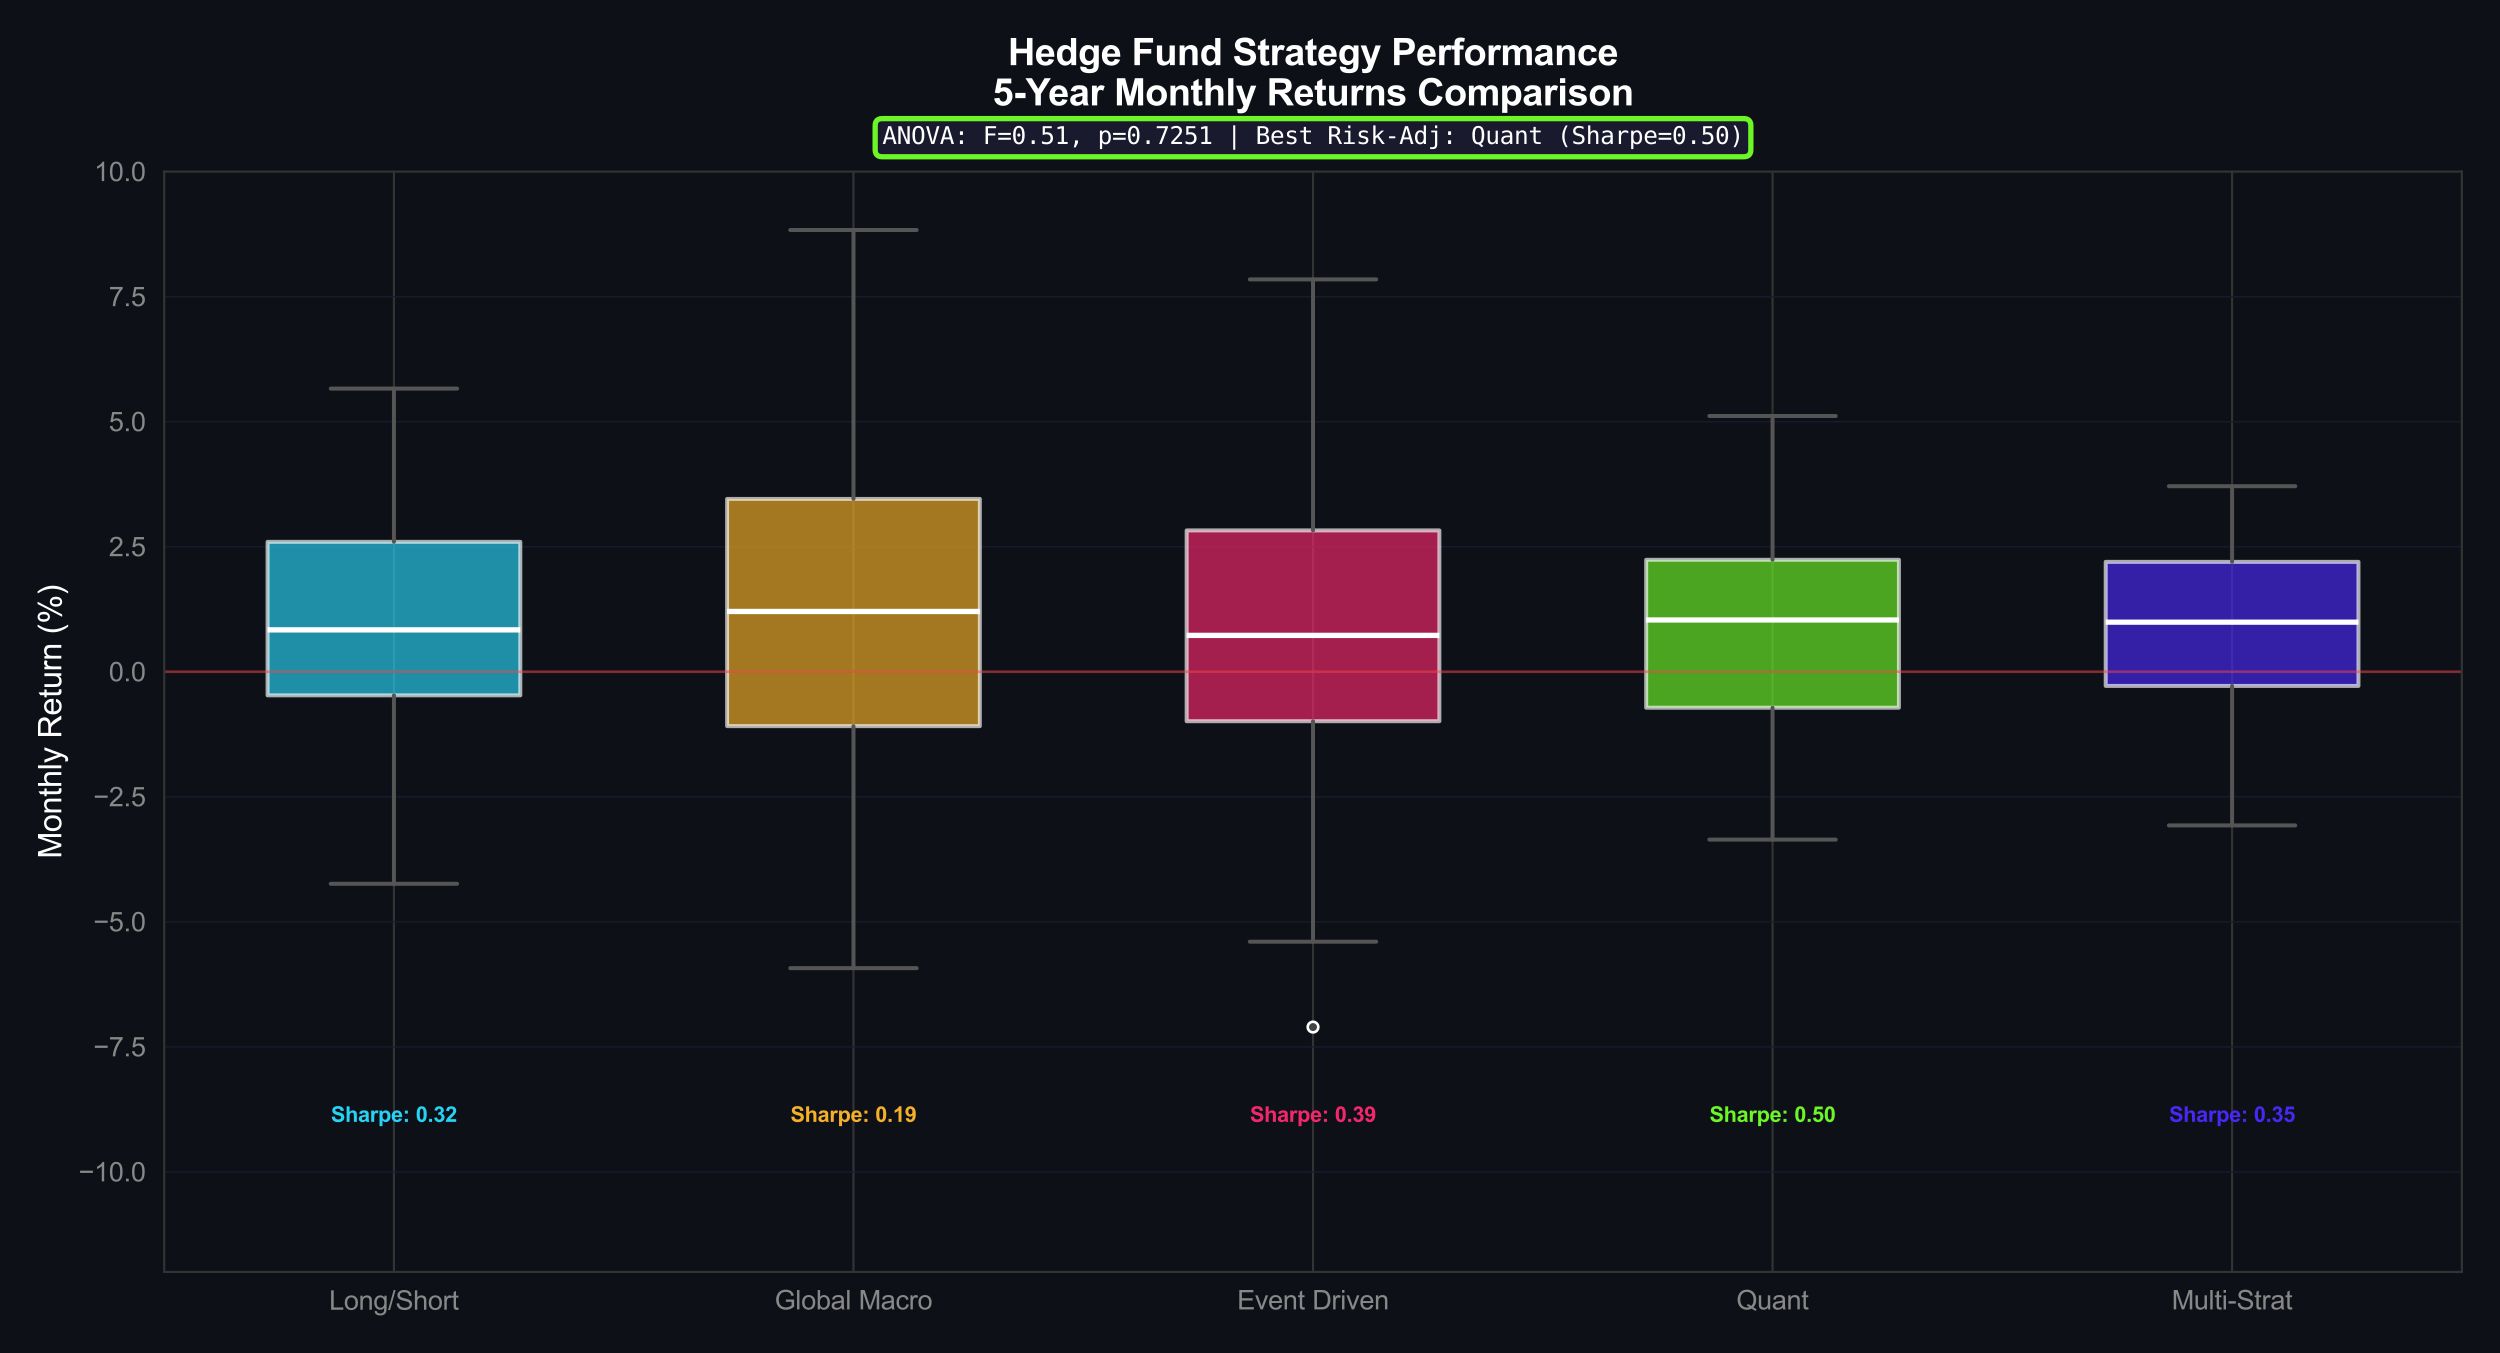 <?xml version="1.0" encoding="utf-8" standalone="no"?>
<!DOCTYPE svg PUBLIC "-//W3C//DTD SVG 1.1//EN"
  "http://www.w3.org/Graphics/SVG/1.1/DTD/svg11.dtd">
<svg xmlns:xlink="http://www.w3.org/1999/xlink" viewBox="0 0 943.527 510.816" xmlns="http://www.w3.org/2000/svg" version="1.1">
 <defs>
  <style type="text/css">*{stroke-linejoin: round; stroke-linecap: butt}</style>
 </defs>
 <g id="figure_1">
  <g id="patch_1">
   <path d="M 0 510.816 
L 943.527 510.816 
L 943.527 0 
L 0 0 
z
" style="fill: #0d1117"/>
  </g>
  <g id="axes_1">
   <g id="patch_2">
    <path d="M 61.963 480.032 
L 929.127 480.032 
L 929.127 64.768 
L 61.963 64.768 
z
" style="fill: #0d1117"/>
   </g>
   <g id="matplotlib.axis_1">
    <g id="xtick_1">
     <g id="line2d_1">
      <path d="M 148.679 480.032 
L 148.679 64.768 
" clip-path="url(#p04eb3d9752)" style="fill: none; stroke: #333333; stroke-width: 0.8; stroke-linecap: round"/>
     </g>
     <g id="text_1">
      <!-- Long/Short -->
      <g style="fill: #888888" transform="translate(124.218 494.312) scale(0.1 -0.1)">
       <defs>
        <path id="ArialMT-4c" d="M 469 0 
L 469 4581 
L 1075 4581 
L 1075 541 
L 3331 541 
L 3331 0 
L 469 0 
z
" transform="scale(0.016)"/>
        <path id="ArialMT-6f" d="M 213 1659 
Q 213 2581 725 3025 
Q 1153 3394 1769 3394 
Q 2453 3394 2887 2945 
Q 3322 2497 3322 1706 
Q 3322 1066 3130 698 
Q 2938 331 2570 128 
Q 2203 -75 1769 -75 
Q 1072 -75 642 372 
Q 213 819 213 1659 
z
M 791 1659 
Q 791 1022 1069 705 
Q 1347 388 1769 388 
Q 2188 388 2466 706 
Q 2744 1025 2744 1678 
Q 2744 2294 2464 2611 
Q 2184 2928 1769 2928 
Q 1347 2928 1069 2612 
Q 791 2297 791 1659 
z
" transform="scale(0.016)"/>
        <path id="ArialMT-6e" d="M 422 0 
L 422 3319 
L 928 3319 
L 928 2847 
Q 1294 3394 1984 3394 
Q 2284 3394 2536 3286 
Q 2788 3178 2913 3003 
Q 3038 2828 3088 2588 
Q 3119 2431 3119 2041 
L 3119 0 
L 2556 0 
L 2556 2019 
Q 2556 2363 2490 2533 
Q 2425 2703 2258 2804 
Q 2091 2906 1866 2906 
Q 1506 2906 1245 2678 
Q 984 2450 984 1813 
L 984 0 
L 422 0 
z
" transform="scale(0.016)"/>
        <path id="ArialMT-67" d="M 319 -275 
L 866 -356 
Q 900 -609 1056 -725 
Q 1266 -881 1628 -881 
Q 2019 -881 2231 -725 
Q 2444 -569 2519 -288 
Q 2563 -116 2559 434 
Q 2191 0 1641 0 
Q 956 0 581 494 
Q 206 988 206 1678 
Q 206 2153 378 2554 
Q 550 2956 876 3175 
Q 1203 3394 1644 3394 
Q 2231 3394 2613 2919 
L 2613 3319 
L 3131 3319 
L 3131 450 
Q 3131 -325 2973 -648 
Q 2816 -972 2473 -1159 
Q 2131 -1347 1631 -1347 
Q 1038 -1347 672 -1080 
Q 306 -813 319 -275 
z
M 784 1719 
Q 784 1066 1043 766 
Q 1303 466 1694 466 
Q 2081 466 2343 764 
Q 2606 1063 2606 1700 
Q 2606 2309 2336 2618 
Q 2066 2928 1684 2928 
Q 1309 2928 1046 2623 
Q 784 2319 784 1719 
z
" transform="scale(0.016)"/>
        <path id="ArialMT-2f" d="M 0 -78 
L 1328 4659 
L 1778 4659 
L 453 -78 
L 0 -78 
z
" transform="scale(0.016)"/>
        <path id="ArialMT-53" d="M 288 1472 
L 859 1522 
Q 900 1178 1048 958 
Q 1197 738 1509 602 
Q 1822 466 2213 466 
Q 2559 466 2825 569 
Q 3091 672 3220 851 
Q 3350 1031 3350 1244 
Q 3350 1459 3225 1620 
Q 3100 1781 2813 1891 
Q 2628 1963 1997 2114 
Q 1366 2266 1113 2400 
Q 784 2572 623 2826 
Q 463 3081 463 3397 
Q 463 3744 659 4045 
Q 856 4347 1234 4503 
Q 1613 4659 2075 4659 
Q 2584 4659 2973 4495 
Q 3363 4331 3572 4012 
Q 3781 3694 3797 3291 
L 3216 3247 
Q 3169 3681 2898 3903 
Q 2628 4125 2100 4125 
Q 1550 4125 1298 3923 
Q 1047 3722 1047 3438 
Q 1047 3191 1225 3031 
Q 1400 2872 2139 2705 
Q 2878 2538 3153 2413 
Q 3553 2228 3743 1945 
Q 3934 1663 3934 1294 
Q 3934 928 3725 604 
Q 3516 281 3123 101 
Q 2731 -78 2241 -78 
Q 1619 -78 1198 103 
Q 778 284 539 648 
Q 300 1013 288 1472 
z
" transform="scale(0.016)"/>
        <path id="ArialMT-68" d="M 422 0 
L 422 4581 
L 984 4581 
L 984 2938 
Q 1378 3394 1978 3394 
Q 2347 3394 2619 3248 
Q 2891 3103 3008 2847 
Q 3125 2591 3125 2103 
L 3125 0 
L 2563 0 
L 2563 2103 
Q 2563 2525 2380 2717 
Q 2197 2909 1863 2909 
Q 1613 2909 1392 2779 
Q 1172 2650 1078 2428 
Q 984 2206 984 1816 
L 984 0 
L 422 0 
z
" transform="scale(0.016)"/>
        <path id="ArialMT-72" d="M 416 0 
L 416 3319 
L 922 3319 
L 922 2816 
Q 1116 3169 1280 3281 
Q 1444 3394 1641 3394 
Q 1925 3394 2219 3213 
L 2025 2691 
Q 1819 2813 1613 2813 
Q 1428 2813 1281 2702 
Q 1134 2591 1072 2394 
Q 978 2094 978 1738 
L 978 0 
L 416 0 
z
" transform="scale(0.016)"/>
        <path id="ArialMT-74" d="M 1650 503 
L 1731 6 
Q 1494 -44 1306 -44 
Q 1000 -44 831 53 
Q 663 150 594 308 
Q 525 466 525 972 
L 525 2881 
L 113 2881 
L 113 3319 
L 525 3319 
L 525 4141 
L 1084 4478 
L 1084 3319 
L 1650 3319 
L 1650 2881 
L 1084 2881 
L 1084 941 
Q 1084 700 1114 631 
Q 1144 563 1211 522 
Q 1278 481 1403 481 
Q 1497 481 1650 503 
z
" transform="scale(0.016)"/>
       </defs>
       <use xlink:href="#ArialMT-4c"/>
       <use xlink:href="#ArialMT-6f" transform="translate(55.615 0)"/>
       <use xlink:href="#ArialMT-6e" transform="translate(111.23 0)"/>
       <use xlink:href="#ArialMT-67" transform="translate(166.846 0)"/>
       <use xlink:href="#ArialMT-2f" transform="translate(222.461 0)"/>
       <use xlink:href="#ArialMT-53" transform="translate(250.244 0)"/>
       <use xlink:href="#ArialMT-68" transform="translate(316.943 0)"/>
       <use xlink:href="#ArialMT-6f" transform="translate(372.559 0)"/>
       <use xlink:href="#ArialMT-72" transform="translate(428.174 0)"/>
       <use xlink:href="#ArialMT-74" transform="translate(461.475 0)"/>
      </g>
     </g>
    </g>
    <g id="xtick_2">
     <g id="line2d_2">
      <path d="M 322.112 480.032 
L 322.112 64.768 
" clip-path="url(#p04eb3d9752)" style="fill: none; stroke: #333333; stroke-width: 0.8; stroke-linecap: round"/>
     </g>
     <g id="text_2">
      <!-- Global Macro -->
      <g style="fill: #888888" transform="translate(292.38 494.19) scale(0.1 -0.1)">
       <defs>
        <path id="ArialMT-47" d="M 2638 1797 
L 2638 2334 
L 4578 2338 
L 4578 638 
Q 4131 281 3656 101 
Q 3181 -78 2681 -78 
Q 2006 -78 1454 211 
Q 903 500 622 1047 
Q 341 1594 341 2269 
Q 341 2938 620 3517 
Q 900 4097 1425 4378 
Q 1950 4659 2634 4659 
Q 3131 4659 3532 4498 
Q 3934 4338 4162 4050 
Q 4391 3763 4509 3300 
L 3963 3150 
Q 3859 3500 3706 3700 
Q 3553 3900 3268 4020 
Q 2984 4141 2638 4141 
Q 2222 4141 1919 4014 
Q 1616 3888 1430 3681 
Q 1244 3475 1141 3228 
Q 966 2803 966 2306 
Q 966 1694 1177 1281 
Q 1388 869 1791 669 
Q 2194 469 2647 469 
Q 3041 469 3416 620 
Q 3791 772 3984 944 
L 3984 1797 
L 2638 1797 
z
" transform="scale(0.016)"/>
        <path id="ArialMT-6c" d="M 409 0 
L 409 4581 
L 972 4581 
L 972 0 
L 409 0 
z
" transform="scale(0.016)"/>
        <path id="ArialMT-62" d="M 941 0 
L 419 0 
L 419 4581 
L 981 4581 
L 981 2947 
Q 1338 3394 1891 3394 
Q 2197 3394 2470 3270 
Q 2744 3147 2920 2923 
Q 3097 2700 3197 2384 
Q 3297 2069 3297 1709 
Q 3297 856 2875 390 
Q 2453 -75 1863 -75 
Q 1275 -75 941 416 
L 941 0 
z
M 934 1684 
Q 934 1088 1097 822 
Q 1363 388 1816 388 
Q 2184 388 2453 708 
Q 2722 1028 2722 1663 
Q 2722 2313 2464 2622 
Q 2206 2931 1841 2931 
Q 1472 2931 1203 2611 
Q 934 2291 934 1684 
z
" transform="scale(0.016)"/>
        <path id="ArialMT-61" d="M 2588 409 
Q 2275 144 1986 34 
Q 1697 -75 1366 -75 
Q 819 -75 525 192 
Q 231 459 231 875 
Q 231 1119 342 1320 
Q 453 1522 633 1644 
Q 813 1766 1038 1828 
Q 1203 1872 1538 1913 
Q 2219 1994 2541 2106 
Q 2544 2222 2544 2253 
Q 2544 2597 2384 2738 
Q 2169 2928 1744 2928 
Q 1347 2928 1158 2789 
Q 969 2650 878 2297 
L 328 2372 
Q 403 2725 575 2942 
Q 747 3159 1072 3276 
Q 1397 3394 1825 3394 
Q 2250 3394 2515 3294 
Q 2781 3194 2906 3042 
Q 3031 2891 3081 2659 
Q 3109 2516 3109 2141 
L 3109 1391 
Q 3109 606 3145 398 
Q 3181 191 3288 0 
L 2700 0 
Q 2613 175 2588 409 
z
M 2541 1666 
Q 2234 1541 1622 1453 
Q 1275 1403 1131 1340 
Q 988 1278 909 1158 
Q 831 1038 831 891 
Q 831 666 1001 516 
Q 1172 366 1500 366 
Q 1825 366 2078 508 
Q 2331 650 2450 897 
Q 2541 1088 2541 1459 
L 2541 1666 
z
" transform="scale(0.016)"/>
        <path id="ArialMT-20" transform="scale(0.016)"/>
        <path id="ArialMT-4d" d="M 475 0 
L 475 4581 
L 1388 4581 
L 2472 1338 
Q 2622 884 2691 659 
Q 2769 909 2934 1394 
L 4031 4581 
L 4847 4581 
L 4847 0 
L 4263 0 
L 4263 3834 
L 2931 0 
L 2384 0 
L 1059 3900 
L 1059 0 
L 475 0 
z
" transform="scale(0.016)"/>
        <path id="ArialMT-63" d="M 2588 1216 
L 3141 1144 
Q 3050 572 2676 248 
Q 2303 -75 1759 -75 
Q 1078 -75 664 370 
Q 250 816 250 1647 
Q 250 2184 428 2587 
Q 606 2991 970 3192 
Q 1334 3394 1763 3394 
Q 2303 3394 2647 3120 
Q 2991 2847 3088 2344 
L 2541 2259 
Q 2463 2594 2264 2762 
Q 2066 2931 1784 2931 
Q 1359 2931 1093 2626 
Q 828 2322 828 1663 
Q 828 994 1084 691 
Q 1341 388 1753 388 
Q 2084 388 2306 591 
Q 2528 794 2588 1216 
z
" transform="scale(0.016)"/>
       </defs>
       <use xlink:href="#ArialMT-47"/>
       <use xlink:href="#ArialMT-6c" transform="translate(77.783 0)"/>
       <use xlink:href="#ArialMT-6f" transform="translate(100 0)"/>
       <use xlink:href="#ArialMT-62" transform="translate(155.615 0)"/>
       <use xlink:href="#ArialMT-61" transform="translate(211.23 0)"/>
       <use xlink:href="#ArialMT-6c" transform="translate(266.846 0)"/>
       <use xlink:href="#ArialMT-20" transform="translate(289.062 0)"/>
       <use xlink:href="#ArialMT-4d" transform="translate(316.846 0)"/>
       <use xlink:href="#ArialMT-61" transform="translate(400.146 0)"/>
       <use xlink:href="#ArialMT-63" transform="translate(455.762 0)"/>
       <use xlink:href="#ArialMT-72" transform="translate(505.762 0)"/>
       <use xlink:href="#ArialMT-6f" transform="translate(539.062 0)"/>
      </g>
     </g>
    </g>
    <g id="xtick_3">
     <g id="line2d_3">
      <path d="M 495.545 480.032 
L 495.545 64.768 
" clip-path="url(#p04eb3d9752)" style="fill: none; stroke: #333333; stroke-width: 0.8; stroke-linecap: round"/>
     </g>
     <g id="text_3">
      <!-- Event Driven -->
      <g style="fill: #888888" transform="translate(466.923 494.19) scale(0.1 -0.1)">
       <defs>
        <path id="ArialMT-45" d="M 506 0 
L 506 4581 
L 3819 4581 
L 3819 4041 
L 1113 4041 
L 1113 2638 
L 3647 2638 
L 3647 2100 
L 1113 2100 
L 1113 541 
L 3925 541 
L 3925 0 
L 506 0 
z
" transform="scale(0.016)"/>
        <path id="ArialMT-76" d="M 1344 0 
L 81 3319 
L 675 3319 
L 1388 1331 
Q 1503 1009 1600 663 
Q 1675 925 1809 1294 
L 2547 3319 
L 3125 3319 
L 1869 0 
L 1344 0 
z
" transform="scale(0.016)"/>
        <path id="ArialMT-65" d="M 2694 1069 
L 3275 997 
Q 3138 488 2766 206 
Q 2394 -75 1816 -75 
Q 1088 -75 661 373 
Q 234 822 234 1631 
Q 234 2469 665 2931 
Q 1097 3394 1784 3394 
Q 2450 3394 2872 2941 
Q 3294 2488 3294 1666 
Q 3294 1616 3291 1516 
L 816 1516 
Q 847 969 1125 678 
Q 1403 388 1819 388 
Q 2128 388 2347 550 
Q 2566 713 2694 1069 
z
M 847 1978 
L 2700 1978 
Q 2663 2397 2488 2606 
Q 2219 2931 1791 2931 
Q 1403 2931 1139 2672 
Q 875 2413 847 1978 
z
" transform="scale(0.016)"/>
        <path id="ArialMT-44" d="M 494 0 
L 494 4581 
L 2072 4581 
Q 2606 4581 2888 4516 
Q 3281 4425 3559 4188 
Q 3922 3881 4101 3404 
Q 4281 2928 4281 2316 
Q 4281 1794 4159 1391 
Q 4038 988 3847 723 
Q 3656 459 3429 307 
Q 3203 156 2883 78 
Q 2563 0 2147 0 
L 494 0 
z
M 1100 541 
L 2078 541 
Q 2531 541 2789 625 
Q 3047 709 3200 863 
Q 3416 1078 3536 1442 
Q 3656 1806 3656 2325 
Q 3656 3044 3420 3430 
Q 3184 3816 2847 3947 
Q 2603 4041 2063 4041 
L 1100 4041 
L 1100 541 
z
" transform="scale(0.016)"/>
        <path id="ArialMT-69" d="M 425 3934 
L 425 4581 
L 988 4581 
L 988 3934 
L 425 3934 
z
M 425 0 
L 425 3319 
L 988 3319 
L 988 0 
L 425 0 
z
" transform="scale(0.016)"/>
       </defs>
       <use xlink:href="#ArialMT-45"/>
       <use xlink:href="#ArialMT-76" transform="translate(66.699 0)"/>
       <use xlink:href="#ArialMT-65" transform="translate(116.699 0)"/>
       <use xlink:href="#ArialMT-6e" transform="translate(172.314 0)"/>
       <use xlink:href="#ArialMT-74" transform="translate(227.93 0)"/>
       <use xlink:href="#ArialMT-20" transform="translate(255.713 0)"/>
       <use xlink:href="#ArialMT-44" transform="translate(283.496 0)"/>
       <use xlink:href="#ArialMT-72" transform="translate(355.713 0)"/>
       <use xlink:href="#ArialMT-69" transform="translate(389.014 0)"/>
       <use xlink:href="#ArialMT-76" transform="translate(411.23 0)"/>
       <use xlink:href="#ArialMT-65" transform="translate(461.23 0)"/>
       <use xlink:href="#ArialMT-6e" transform="translate(516.846 0)"/>
      </g>
     </g>
    </g>
    <g id="xtick_4">
     <g id="line2d_4">
      <path d="M 668.977 480.032 
L 668.977 64.768 
" clip-path="url(#p04eb3d9752)" style="fill: none; stroke: #333333; stroke-width: 0.8; stroke-linecap: round"/>
     </g>
     <g id="text_4">
      <!-- Quant -->
      <g style="fill: #888888" transform="translate(655.358 494.19) scale(0.1 -0.1)">
       <defs>
        <path id="ArialMT-51" d="M 3966 491 
Q 4388 200 4744 66 
L 4566 -356 
Q 4072 -178 3581 206 
Q 3072 -78 2456 -78 
Q 1834 -78 1328 222 
Q 822 522 548 1065 
Q 275 1609 275 2291 
Q 275 2969 550 3525 
Q 825 4081 1333 4372 
Q 1841 4663 2469 4663 
Q 3103 4663 3612 4361 
Q 4122 4059 4389 3517 
Q 4656 2975 4656 2294 
Q 4656 1728 4484 1276 
Q 4313 825 3966 491 
z
M 2631 1266 
Q 3156 1119 3497 828 
Q 4031 1316 4031 2294 
Q 4031 2850 3842 3265 
Q 3653 3681 3289 3911 
Q 2925 4141 2472 4141 
Q 1794 4141 1347 3677 
Q 900 3213 900 2291 
Q 900 1397 1342 919 
Q 1784 441 2472 441 
Q 2797 441 3084 563 
Q 2800 747 2484 825 
L 2631 1266 
z
" transform="scale(0.016)"/>
        <path id="ArialMT-75" d="M 2597 0 
L 2597 488 
Q 2209 -75 1544 -75 
Q 1250 -75 995 37 
Q 741 150 617 320 
Q 494 491 444 738 
Q 409 903 409 1263 
L 409 3319 
L 972 3319 
L 972 1478 
Q 972 1038 1006 884 
Q 1059 663 1231 536 
Q 1403 409 1656 409 
Q 1909 409 2131 539 
Q 2353 669 2445 892 
Q 2538 1116 2538 1541 
L 2538 3319 
L 3100 3319 
L 3100 0 
L 2597 0 
z
" transform="scale(0.016)"/>
       </defs>
       <use xlink:href="#ArialMT-51"/>
       <use xlink:href="#ArialMT-75" transform="translate(77.783 0)"/>
       <use xlink:href="#ArialMT-61" transform="translate(133.398 0)"/>
       <use xlink:href="#ArialMT-6e" transform="translate(189.014 0)"/>
       <use xlink:href="#ArialMT-74" transform="translate(244.629 0)"/>
      </g>
     </g>
    </g>
    <g id="xtick_5">
     <g id="line2d_5">
      <path d="M 842.41 480.032 
L 842.41 64.768 
" clip-path="url(#p04eb3d9752)" style="fill: none; stroke: #333333; stroke-width: 0.8; stroke-linecap: round"/>
     </g>
     <g id="text_5">
      <!-- Multi-Strat -->
      <g style="fill: #888888" transform="translate(819.63 494.19) scale(0.1 -0.1)">
       <defs>
        <path id="ArialMT-2d" d="M 203 1375 
L 203 1941 
L 1931 1941 
L 1931 1375 
L 203 1375 
z
" transform="scale(0.016)"/>
       </defs>
       <use xlink:href="#ArialMT-4d"/>
       <use xlink:href="#ArialMT-75" transform="translate(83.301 0)"/>
       <use xlink:href="#ArialMT-6c" transform="translate(138.916 0)"/>
       <use xlink:href="#ArialMT-74" transform="translate(161.133 0)"/>
       <use xlink:href="#ArialMT-69" transform="translate(188.916 0)"/>
       <use xlink:href="#ArialMT-2d" transform="translate(211.133 0)"/>
       <use xlink:href="#ArialMT-53" transform="translate(244.434 0)"/>
       <use xlink:href="#ArialMT-74" transform="translate(311.133 0)"/>
       <use xlink:href="#ArialMT-72" transform="translate(338.916 0)"/>
       <use xlink:href="#ArialMT-61" transform="translate(372.217 0)"/>
       <use xlink:href="#ArialMT-74" transform="translate(427.832 0)"/>
      </g>
     </g>
    </g>
   </g>
   <g id="matplotlib.axis_2">
    <g id="ytick_1">
     <g id="line2d_6">
      <path d="M 61.963 442.281 
L 929.127 442.281 
" clip-path="url(#p04eb3d9752)" style="fill: none; stroke: #1a1a2e; stroke-width: 0.5; stroke-linecap: round"/>
     </g>
     <g id="text_6">
      <!-- −10.0 -->
      <g style="fill: #888888" transform="translate(29.661 445.86) scale(0.1 -0.1)">
       <defs>
        <path id="ArialMT-2212" d="M 3381 1997 
L 356 1997 
L 356 2522 
L 3381 2522 
L 3381 1997 
z
" transform="scale(0.016)"/>
        <path id="ArialMT-31" d="M 2384 0 
L 1822 0 
L 1822 3584 
Q 1619 3391 1289 3197 
Q 959 3003 697 2906 
L 697 3450 
Q 1169 3672 1522 3987 
Q 1875 4303 2022 4600 
L 2384 4600 
L 2384 0 
z
" transform="scale(0.016)"/>
        <path id="ArialMT-30" d="M 266 2259 
Q 266 3072 433 3567 
Q 600 4063 929 4331 
Q 1259 4600 1759 4600 
Q 2128 4600 2406 4451 
Q 2684 4303 2865 4023 
Q 3047 3744 3150 3342 
Q 3253 2941 3253 2259 
Q 3253 1453 3087 958 
Q 2922 463 2592 192 
Q 2263 -78 1759 -78 
Q 1097 -78 719 397 
Q 266 969 266 2259 
z
M 844 2259 
Q 844 1131 1108 757 
Q 1372 384 1759 384 
Q 2147 384 2411 759 
Q 2675 1134 2675 2259 
Q 2675 3391 2411 3762 
Q 2147 4134 1753 4134 
Q 1366 4134 1134 3806 
Q 844 3388 844 2259 
z
" transform="scale(0.016)"/>
        <path id="ArialMT-2e" d="M 581 0 
L 581 641 
L 1222 641 
L 1222 0 
L 581 0 
z
" transform="scale(0.016)"/>
       </defs>
       <use xlink:href="#ArialMT-2212"/>
       <use xlink:href="#ArialMT-31" transform="translate(58.398 0)"/>
       <use xlink:href="#ArialMT-30" transform="translate(114.014 0)"/>
       <use xlink:href="#ArialMT-2e" transform="translate(169.629 0)"/>
       <use xlink:href="#ArialMT-30" transform="translate(197.412 0)"/>
      </g>
     </g>
    </g>
    <g id="ytick_2">
     <g id="line2d_7">
      <path d="M 61.963 395.092 
L 929.127 395.092 
" clip-path="url(#p04eb3d9752)" style="fill: none; stroke: #1a1a2e; stroke-width: 0.5; stroke-linecap: round"/>
     </g>
     <g id="text_7">
      <!-- −7.5 -->
      <g style="fill: #888888" transform="translate(35.222 398.671) scale(0.1 -0.1)">
       <defs>
        <path id="ArialMT-37" d="M 303 3981 
L 303 4522 
L 3269 4522 
L 3269 4084 
Q 2831 3619 2401 2847 
Q 1972 2075 1738 1259 
Q 1569 684 1522 0 
L 944 0 
Q 953 541 1156 1306 
Q 1359 2072 1739 2783 
Q 2119 3494 2547 3981 
L 303 3981 
z
" transform="scale(0.016)"/>
        <path id="ArialMT-35" d="M 266 1200 
L 856 1250 
Q 922 819 1161 601 
Q 1400 384 1738 384 
Q 2144 384 2425 690 
Q 2706 997 2706 1503 
Q 2706 1984 2436 2262 
Q 2166 2541 1728 2541 
Q 1456 2541 1237 2417 
Q 1019 2294 894 2097 
L 366 2166 
L 809 4519 
L 3088 4519 
L 3088 3981 
L 1259 3981 
L 1013 2750 
Q 1425 3038 1878 3038 
Q 2478 3038 2890 2622 
Q 3303 2206 3303 1553 
Q 3303 931 2941 478 
Q 2500 -78 1738 -78 
Q 1113 -78 717 272 
Q 322 622 266 1200 
z
" transform="scale(0.016)"/>
       </defs>
       <use xlink:href="#ArialMT-2212"/>
       <use xlink:href="#ArialMT-37" transform="translate(58.398 0)"/>
       <use xlink:href="#ArialMT-2e" transform="translate(114.014 0)"/>
       <use xlink:href="#ArialMT-35" transform="translate(141.797 0)"/>
      </g>
     </g>
    </g>
    <g id="ytick_3">
     <g id="line2d_8">
      <path d="M 61.963 347.903 
L 929.127 347.903 
" clip-path="url(#p04eb3d9752)" style="fill: none; stroke: #1a1a2e; stroke-width: 0.5; stroke-linecap: round"/>
     </g>
     <g id="text_8">
      <!-- −5.0 -->
      <g style="fill: #888888" transform="translate(35.222 351.481) scale(0.1 -0.1)">
       <use xlink:href="#ArialMT-2212"/>
       <use xlink:href="#ArialMT-35" transform="translate(58.398 0)"/>
       <use xlink:href="#ArialMT-2e" transform="translate(114.014 0)"/>
       <use xlink:href="#ArialMT-30" transform="translate(141.797 0)"/>
      </g>
     </g>
    </g>
    <g id="ytick_4">
     <g id="line2d_9">
      <path d="M 61.963 300.713 
L 929.127 300.713 
" clip-path="url(#p04eb3d9752)" style="fill: none; stroke: #1a1a2e; stroke-width: 0.5; stroke-linecap: round"/>
     </g>
     <g id="text_9">
      <!-- −2.5 -->
      <g style="fill: #888888" transform="translate(35.222 304.292) scale(0.1 -0.1)">
       <defs>
        <path id="ArialMT-32" d="M 3222 541 
L 3222 0 
L 194 0 
Q 188 203 259 391 
Q 375 700 629 1000 
Q 884 1300 1366 1694 
Q 2113 2306 2375 2664 
Q 2638 3022 2638 3341 
Q 2638 3675 2398 3904 
Q 2159 4134 1775 4134 
Q 1369 4134 1125 3890 
Q 881 3647 878 3216 
L 300 3275 
Q 359 3922 746 4261 
Q 1134 4600 1788 4600 
Q 2447 4600 2831 4234 
Q 3216 3869 3216 3328 
Q 3216 3053 3103 2787 
Q 2991 2522 2730 2228 
Q 2469 1934 1863 1422 
Q 1356 997 1212 845 
Q 1069 694 975 541 
L 3222 541 
z
" transform="scale(0.016)"/>
       </defs>
       <use xlink:href="#ArialMT-2212"/>
       <use xlink:href="#ArialMT-32" transform="translate(58.398 0)"/>
       <use xlink:href="#ArialMT-2e" transform="translate(114.014 0)"/>
       <use xlink:href="#ArialMT-35" transform="translate(141.797 0)"/>
      </g>
     </g>
    </g>
    <g id="ytick_5">
     <g id="line2d_10">
      <path d="M 61.963 253.524 
L 929.127 253.524 
" clip-path="url(#p04eb3d9752)" style="fill: none; stroke: #1a1a2e; stroke-width: 0.5; stroke-linecap: round"/>
     </g>
     <g id="text_10">
      <!-- 0.0 -->
      <g style="fill: #888888" transform="translate(41.063 257.103) scale(0.1 -0.1)">
       <use xlink:href="#ArialMT-30"/>
       <use xlink:href="#ArialMT-2e" transform="translate(55.615 0)"/>
       <use xlink:href="#ArialMT-30" transform="translate(83.398 0)"/>
      </g>
     </g>
    </g>
    <g id="ytick_6">
     <g id="line2d_11">
      <path d="M 61.963 206.335 
L 929.127 206.335 
" clip-path="url(#p04eb3d9752)" style="fill: none; stroke: #1a1a2e; stroke-width: 0.5; stroke-linecap: round"/>
     </g>
     <g id="text_11">
      <!-- 2.5 -->
      <g style="fill: #888888" transform="translate(41.063 209.914) scale(0.1 -0.1)">
       <use xlink:href="#ArialMT-32"/>
       <use xlink:href="#ArialMT-2e" transform="translate(55.615 0)"/>
       <use xlink:href="#ArialMT-35" transform="translate(83.398 0)"/>
      </g>
     </g>
    </g>
    <g id="ytick_7">
     <g id="line2d_12">
      <path d="M 61.963 159.146 
L 929.127 159.146 
" clip-path="url(#p04eb3d9752)" style="fill: none; stroke: #1a1a2e; stroke-width: 0.5; stroke-linecap: round"/>
     </g>
     <g id="text_12">
      <!-- 5.0 -->
      <g style="fill: #888888" transform="translate(41.063 162.725) scale(0.1 -0.1)">
       <use xlink:href="#ArialMT-35"/>
       <use xlink:href="#ArialMT-2e" transform="translate(55.615 0)"/>
       <use xlink:href="#ArialMT-30" transform="translate(83.398 0)"/>
      </g>
     </g>
    </g>
    <g id="ytick_8">
     <g id="line2d_13">
      <path d="M 61.963 111.957 
L 929.127 111.957 
" clip-path="url(#p04eb3d9752)" style="fill: none; stroke: #1a1a2e; stroke-width: 0.5; stroke-linecap: round"/>
     </g>
     <g id="text_13">
      <!-- 7.5 -->
      <g style="fill: #888888" transform="translate(41.063 115.536) scale(0.1 -0.1)">
       <use xlink:href="#ArialMT-37"/>
       <use xlink:href="#ArialMT-2e" transform="translate(55.615 0)"/>
       <use xlink:href="#ArialMT-35" transform="translate(83.398 0)"/>
      </g>
     </g>
    </g>
    <g id="ytick_9">
     <g id="line2d_14">
      <path d="M 61.963 64.768 
L 929.127 64.768 
" clip-path="url(#p04eb3d9752)" style="fill: none; stroke: #1a1a2e; stroke-width: 0.5; stroke-linecap: round"/>
     </g>
     <g id="text_14">
      <!-- 10.0 -->
      <g style="fill: #888888" transform="translate(35.502 68.347) scale(0.1 -0.1)">
       <use xlink:href="#ArialMT-31"/>
       <use xlink:href="#ArialMT-30" transform="translate(55.615 0)"/>
       <use xlink:href="#ArialMT-2e" transform="translate(111.23 0)"/>
       <use xlink:href="#ArialMT-30" transform="translate(139.014 0)"/>
      </g>
     </g>
    </g>
    <g id="text_15">
     <!-- Monthly Return (%) -->
     <g style="fill: #ffffff" transform="translate(23.136 324.08) rotate(-90) scale(0.12 -0.12)">
      <defs>
       <path id="ArialMT-79" d="M 397 -1278 
L 334 -750 
Q 519 -800 656 -800 
Q 844 -800 956 -737 
Q 1069 -675 1141 -563 
Q 1194 -478 1313 -144 
Q 1328 -97 1363 -6 
L 103 3319 
L 709 3319 
L 1400 1397 
Q 1534 1031 1641 628 
Q 1738 1016 1872 1384 
L 2581 3319 
L 3144 3319 
L 1881 -56 
Q 1678 -603 1566 -809 
Q 1416 -1088 1222 -1217 
Q 1028 -1347 759 -1347 
Q 597 -1347 397 -1278 
z
" transform="scale(0.016)"/>
       <path id="ArialMT-52" d="M 503 0 
L 503 4581 
L 2534 4581 
Q 3147 4581 3465 4457 
Q 3784 4334 3975 4021 
Q 4166 3709 4166 3331 
Q 4166 2844 3850 2509 
Q 3534 2175 2875 2084 
Q 3116 1969 3241 1856 
Q 3506 1613 3744 1247 
L 4541 0 
L 3778 0 
L 3172 953 
Q 2906 1366 2734 1584 
Q 2563 1803 2427 1890 
Q 2291 1978 2150 2013 
Q 2047 2034 1813 2034 
L 1109 2034 
L 1109 0 
L 503 0 
z
M 1109 2559 
L 2413 2559 
Q 2828 2559 3062 2645 
Q 3297 2731 3419 2920 
Q 3541 3109 3541 3331 
Q 3541 3656 3305 3865 
Q 3069 4075 2559 4075 
L 1109 4075 
L 1109 2559 
z
" transform="scale(0.016)"/>
       <path id="ArialMT-28" d="M 1497 -1347 
Q 1031 -759 709 28 
Q 388 816 388 1659 
Q 388 2403 628 3084 
Q 909 3875 1497 4659 
L 1900 4659 
Q 1522 4009 1400 3731 
Q 1209 3300 1100 2831 
Q 966 2247 966 1656 
Q 966 153 1900 -1347 
L 1497 -1347 
z
" transform="scale(0.016)"/>
       <path id="ArialMT-25" d="M 372 3481 
Q 372 3972 619 4315 
Q 866 4659 1334 4659 
Q 1766 4659 2048 4351 
Q 2331 4044 2331 3447 
Q 2331 2866 2045 2552 
Q 1759 2238 1341 2238 
Q 925 2238 648 2547 
Q 372 2856 372 3481 
z
M 1350 4272 
Q 1141 4272 1002 4090 
Q 863 3909 863 3425 
Q 863 2984 1003 2804 
Q 1144 2625 1350 2625 
Q 1563 2625 1702 2806 
Q 1841 2988 1841 3469 
Q 1841 3913 1700 4092 
Q 1559 4272 1350 4272 
z
M 1353 -169 
L 3859 4659 
L 4316 4659 
L 1819 -169 
L 1353 -169 
z
M 3334 1075 
Q 3334 1569 3581 1911 
Q 3828 2253 4300 2253 
Q 4731 2253 5014 1945 
Q 5297 1638 5297 1041 
Q 5297 459 5011 145 
Q 4725 -169 4303 -169 
Q 3888 -169 3611 142 
Q 3334 453 3334 1075 
z
M 4316 1866 
Q 4103 1866 3964 1684 
Q 3825 1503 3825 1019 
Q 3825 581 3965 400 
Q 4106 219 4313 219 
Q 4528 219 4667 400 
Q 4806 581 4806 1063 
Q 4806 1506 4665 1686 
Q 4525 1866 4316 1866 
z
" transform="scale(0.016)"/>
       <path id="ArialMT-29" d="M 791 -1347 
L 388 -1347 
Q 1322 153 1322 1656 
Q 1322 2244 1188 2822 
Q 1081 3291 891 3722 
Q 769 4003 388 4659 
L 791 4659 
Q 1378 3875 1659 3084 
Q 1900 2403 1900 1659 
Q 1900 816 1576 28 
Q 1253 -759 791 -1347 
z
" transform="scale(0.016)"/>
      </defs>
      <use xlink:href="#ArialMT-4d"/>
      <use xlink:href="#ArialMT-6f" transform="translate(83.301 0)"/>
      <use xlink:href="#ArialMT-6e" transform="translate(138.916 0)"/>
      <use xlink:href="#ArialMT-74" transform="translate(194.531 0)"/>
      <use xlink:href="#ArialMT-68" transform="translate(222.314 0)"/>
      <use xlink:href="#ArialMT-6c" transform="translate(277.93 0)"/>
      <use xlink:href="#ArialMT-79" transform="translate(300.146 0)"/>
      <use xlink:href="#ArialMT-20" transform="translate(350.146 0)"/>
      <use xlink:href="#ArialMT-52" transform="translate(377.93 0)"/>
      <use xlink:href="#ArialMT-65" transform="translate(450.146 0)"/>
      <use xlink:href="#ArialMT-74" transform="translate(505.762 0)"/>
      <use xlink:href="#ArialMT-75" transform="translate(533.545 0)"/>
      <use xlink:href="#ArialMT-72" transform="translate(589.16 0)"/>
      <use xlink:href="#ArialMT-6e" transform="translate(622.461 0)"/>
      <use xlink:href="#ArialMT-20" transform="translate(678.076 0)"/>
      <use xlink:href="#ArialMT-28" transform="translate(705.859 0)"/>
      <use xlink:href="#ArialMT-25" transform="translate(739.16 0)"/>
      <use xlink:href="#ArialMT-29" transform="translate(828.076 0)"/>
     </g>
    </g>
   </g>
   <g id="patch_3">
    <path d="M 100.985 262.44 
L 196.373 262.44 
L 196.373 204.498 
L 100.985 204.498 
L 100.985 262.44 
z
" clip-path="url(#p04eb3d9752)" style="fill: #27d3f5; opacity: 0.65; stroke: #ffffff; stroke-width: 1.5; stroke-linejoin: miter"/>
   </g>
   <g id="line2d_15">
    <path d="M 148.679 262.44 
L 148.679 333.556 
" clip-path="url(#p04eb3d9752)" style="fill: none; stroke: #555555; stroke-width: 1.5; stroke-linecap: round"/>
   </g>
   <g id="line2d_16">
    <path d="M 148.679 204.498 
L 148.679 146.655 
" clip-path="url(#p04eb3d9752)" style="fill: none; stroke: #555555; stroke-width: 1.5; stroke-linecap: round"/>
   </g>
   <g id="line2d_17">
    <path d="M 124.832 333.556 
L 172.526 333.556 
" clip-path="url(#p04eb3d9752)" style="fill: none; stroke: #555555; stroke-width: 1.5; stroke-linecap: round"/>
   </g>
   <g id="line2d_18">
    <path d="M 124.832 146.655 
L 172.526 146.655 
" clip-path="url(#p04eb3d9752)" style="fill: none; stroke: #555555; stroke-width: 1.5; stroke-linecap: round"/>
   </g>
   <g id="line2d_19"/>
   <g id="patch_4">
    <path d="M 274.418 274.05 
L 369.806 274.05 
L 369.806 188.292 
L 274.418 188.292 
L 274.418 274.05 
z
" clip-path="url(#p04eb3d9752)" style="fill: #f5b027; opacity: 0.65; stroke: #ffffff; stroke-width: 1.5; stroke-linejoin: miter"/>
   </g>
   <g id="line2d_20">
    <path d="M 322.112 274.05 
L 322.112 365.39 
" clip-path="url(#p04eb3d9752)" style="fill: none; stroke: #555555; stroke-width: 1.5; stroke-linecap: round"/>
   </g>
   <g id="line2d_21">
    <path d="M 322.112 188.292 
L 322.112 86.811 
" clip-path="url(#p04eb3d9752)" style="fill: none; stroke: #555555; stroke-width: 1.5; stroke-linecap: round"/>
   </g>
   <g id="line2d_22">
    <path d="M 298.265 365.39 
L 345.959 365.39 
" clip-path="url(#p04eb3d9752)" style="fill: none; stroke: #555555; stroke-width: 1.5; stroke-linecap: round"/>
   </g>
   <g id="line2d_23">
    <path d="M 298.265 86.811 
L 345.959 86.811 
" clip-path="url(#p04eb3d9752)" style="fill: none; stroke: #555555; stroke-width: 1.5; stroke-linecap: round"/>
   </g>
   <g id="line2d_24"/>
   <g id="patch_5">
    <path d="M 447.851 272.195 
L 543.239 272.195 
L 543.239 200.184 
L 447.851 200.184 
L 447.851 272.195 
z
" clip-path="url(#p04eb3d9752)" style="fill: #f5276c; opacity: 0.65; stroke: #ffffff; stroke-width: 1.5; stroke-linejoin: miter"/>
   </g>
   <g id="line2d_25">
    <path d="M 495.545 272.195 
L 495.545 355.404 
" clip-path="url(#p04eb3d9752)" style="fill: none; stroke: #555555; stroke-width: 1.5; stroke-linecap: round"/>
   </g>
   <g id="line2d_26">
    <path d="M 495.545 200.184 
L 495.545 105.447 
" clip-path="url(#p04eb3d9752)" style="fill: none; stroke: #555555; stroke-width: 1.5; stroke-linecap: round"/>
   </g>
   <g id="line2d_27">
    <path d="M 471.698 355.404 
L 519.392 355.404 
" clip-path="url(#p04eb3d9752)" style="fill: none; stroke: #555555; stroke-width: 1.5; stroke-linecap: round"/>
   </g>
   <g id="line2d_28">
    <path d="M 471.698 105.447 
L 519.392 105.447 
" clip-path="url(#p04eb3d9752)" style="fill: none; stroke: #555555; stroke-width: 1.5; stroke-linecap: round"/>
   </g>
   <g id="line2d_29">
    <defs>
     <path id="m42982735ca" d="M 0 2 
C 0.53 2 1.039 1.789 1.414 1.414 
C 1.789 1.039 2 0.53 2 0 
C 2 -0.53 1.789 -1.039 1.414 -1.414 
C 1.039 -1.789 0.53 -2 0 -2 
C -0.53 -2 -1.039 -1.789 -1.414 -1.414 
C -1.789 -1.039 -2 -0.53 -2 0 
C -2 0.53 -1.789 1.039 -1.414 1.414 
C -1.039 1.789 -0.53 2 0 2 
z
" style="stroke: #ffffff"/>
    </defs>
    <g clip-path="url(#p04eb3d9752)">
     <use xlink:href="#m42982735ca" x="495.545" y="387.626" style="fill: #444444; stroke: #ffffff"/>
    </g>
   </g>
   <g id="patch_6">
    <path d="M 621.283 267.104 
L 716.671 267.104 
L 716.671 211.266 
L 621.283 211.266 
L 621.283 267.104 
z
" clip-path="url(#p04eb3d9752)" style="fill: #6cf527; opacity: 0.65; stroke: #ffffff; stroke-width: 1.5; stroke-linejoin: miter"/>
   </g>
   <g id="line2d_30">
    <path d="M 668.977 267.104 
L 668.977 316.88 
" clip-path="url(#p04eb3d9752)" style="fill: none; stroke: #555555; stroke-width: 1.5; stroke-linecap: round"/>
   </g>
   <g id="line2d_31">
    <path d="M 668.977 211.266 
L 668.977 157 
" clip-path="url(#p04eb3d9752)" style="fill: none; stroke: #555555; stroke-width: 1.5; stroke-linecap: round"/>
   </g>
   <g id="line2d_32">
    <path d="M 645.13 316.88 
L 692.824 316.88 
" clip-path="url(#p04eb3d9752)" style="fill: none; stroke: #555555; stroke-width: 1.5; stroke-linecap: round"/>
   </g>
   <g id="line2d_33">
    <path d="M 645.13 157 
L 692.824 157 
" clip-path="url(#p04eb3d9752)" style="fill: none; stroke: #555555; stroke-width: 1.5; stroke-linecap: round"/>
   </g>
   <g id="line2d_34"/>
   <g id="patch_7">
    <path d="M 794.716 258.883 
L 890.104 258.883 
L 890.104 212.048 
L 794.716 212.048 
L 794.716 258.883 
z
" clip-path="url(#p04eb3d9752)" style="fill: #4927f5; opacity: 0.65; stroke: #ffffff; stroke-width: 1.5; stroke-linejoin: miter"/>
   </g>
   <g id="line2d_35">
    <path d="M 842.41 258.883 
L 842.41 311.521 
" clip-path="url(#p04eb3d9752)" style="fill: none; stroke: #555555; stroke-width: 1.5; stroke-linecap: round"/>
   </g>
   <g id="line2d_36">
    <path d="M 842.41 212.048 
L 842.41 183.491 
" clip-path="url(#p04eb3d9752)" style="fill: none; stroke: #555555; stroke-width: 1.5; stroke-linecap: round"/>
   </g>
   <g id="line2d_37">
    <path d="M 818.563 311.521 
L 866.257 311.521 
" clip-path="url(#p04eb3d9752)" style="fill: none; stroke: #555555; stroke-width: 1.5; stroke-linecap: round"/>
   </g>
   <g id="line2d_38">
    <path d="M 818.563 183.491 
L 866.257 183.491 
" clip-path="url(#p04eb3d9752)" style="fill: none; stroke: #555555; stroke-width: 1.5; stroke-linecap: round"/>
   </g>
   <g id="line2d_39"/>
   <g id="line2d_40">
    <path d="M 61.963 253.524 
L 929.127 253.524 
" clip-path="url(#p04eb3d9752)" style="fill: none; stroke: #ef4444; stroke-opacity: 0.5; stroke-linecap: round"/>
   </g>
   <g id="line2d_41">
    <path d="M 100.985 237.716 
L 196.373 237.716 
" clip-path="url(#p04eb3d9752)" style="fill: none; stroke: #ffffff; stroke-width: 2"/>
   </g>
   <g id="line2d_42">
    <path d="M 274.418 230.774 
L 369.806 230.774 
" clip-path="url(#p04eb3d9752)" style="fill: none; stroke: #ffffff; stroke-width: 2"/>
   </g>
   <g id="line2d_43">
    <path d="M 447.851 239.807 
L 543.239 239.807 
" clip-path="url(#p04eb3d9752)" style="fill: none; stroke: #ffffff; stroke-width: 2"/>
   </g>
   <g id="line2d_44">
    <path d="M 621.283 233.988 
L 716.671 233.988 
" clip-path="url(#p04eb3d9752)" style="fill: none; stroke: #ffffff; stroke-width: 2"/>
   </g>
   <g id="line2d_45">
    <path d="M 794.716 234.806 
L 890.104 234.806 
" clip-path="url(#p04eb3d9752)" style="fill: none; stroke: #ffffff; stroke-width: 2"/>
   </g>
   <g id="patch_8">
    <path d="M 61.963 480.032 
L 61.963 64.768 
" style="fill: none; stroke: #333333; stroke-width: 0.8; stroke-linejoin: miter; stroke-linecap: square"/>
   </g>
   <g id="patch_9">
    <path d="M 929.127 480.032 
L 929.127 64.768 
" style="fill: none; stroke: #333333; stroke-width: 0.8; stroke-linejoin: miter; stroke-linecap: square"/>
   </g>
   <g id="patch_10">
    <path d="M 61.963 480.032 
L 929.127 480.032 
" style="fill: none; stroke: #333333; stroke-width: 0.8; stroke-linejoin: miter; stroke-linecap: square"/>
   </g>
   <g id="patch_11">
    <path d="M 61.963 64.768 
L 929.127 64.768 
" style="fill: none; stroke: #333333; stroke-width: 0.8; stroke-linejoin: miter; stroke-linecap: square"/>
   </g>
   <g id="text_16">
    <!-- Sharpe: 0.32 -->
    <g style="fill: #27d3f5" transform="translate(124.892 423.405) scale(0.08 -0.08)">
     <defs>
      <path id="Arial-BoldMT-53" d="M 231 1491 
L 1131 1578 
Q 1213 1125 1461 912 
Q 1709 700 2131 700 
Q 2578 700 2804 889 
Q 3031 1078 3031 1331 
Q 3031 1494 2936 1608 
Q 2841 1722 2603 1806 
Q 2441 1863 1863 2006 
Q 1119 2191 819 2459 
Q 397 2838 397 3381 
Q 397 3731 595 4036 
Q 794 4341 1167 4500 
Q 1541 4659 2069 4659 
Q 2931 4659 3367 4281 
Q 3803 3903 3825 3272 
L 2900 3231 
Q 2841 3584 2645 3739 
Q 2450 3894 2059 3894 
Q 1656 3894 1428 3728 
Q 1281 3622 1281 3444 
Q 1281 3281 1419 3166 
Q 1594 3019 2269 2859 
Q 2944 2700 3267 2529 
Q 3591 2359 3773 2064 
Q 3956 1769 3956 1334 
Q 3956 941 3737 597 
Q 3519 253 3119 86 
Q 2719 -81 2122 -81 
Q 1253 -81 787 320 
Q 322 722 231 1491 
z
" transform="scale(0.016)"/>
      <path id="Arial-BoldMT-68" d="M 1334 4581 
L 1334 2897 
Q 1759 3394 2350 3394 
Q 2653 3394 2897 3281 
Q 3141 3169 3264 2994 
Q 3388 2819 3433 2606 
Q 3478 2394 3478 1947 
L 3478 0 
L 2600 0 
L 2600 1753 
Q 2600 2275 2550 2415 
Q 2500 2556 2373 2639 
Q 2247 2722 2056 2722 
Q 1838 2722 1666 2615 
Q 1494 2509 1414 2295 
Q 1334 2081 1334 1663 
L 1334 0 
L 456 0 
L 456 4581 
L 1334 4581 
z
" transform="scale(0.016)"/>
      <path id="Arial-BoldMT-61" d="M 1116 2306 
L 319 2450 
Q 453 2931 781 3162 
Q 1109 3394 1756 3394 
Q 2344 3394 2631 3255 
Q 2919 3116 3036 2902 
Q 3153 2688 3153 2116 
L 3144 1091 
Q 3144 653 3186 445 
Q 3228 238 3344 0 
L 2475 0 
Q 2441 88 2391 259 
Q 2369 338 2359 363 
Q 2134 144 1878 34 
Q 1622 -75 1331 -75 
Q 819 -75 523 203 
Q 228 481 228 906 
Q 228 1188 362 1408 
Q 497 1628 739 1745 
Q 981 1863 1438 1950 
Q 2053 2066 2291 2166 
L 2291 2253 
Q 2291 2506 2166 2614 
Q 2041 2722 1694 2722 
Q 1459 2722 1328 2630 
Q 1197 2538 1116 2306 
z
M 2291 1594 
Q 2122 1538 1756 1459 
Q 1391 1381 1278 1306 
Q 1106 1184 1106 997 
Q 1106 813 1243 678 
Q 1381 544 1594 544 
Q 1831 544 2047 700 
Q 2206 819 2256 991 
Q 2291 1103 2291 1419 
L 2291 1594 
z
" transform="scale(0.016)"/>
      <path id="Arial-BoldMT-72" d="M 1300 0 
L 422 0 
L 422 3319 
L 1238 3319 
L 1238 2847 
Q 1447 3181 1614 3287 
Q 1781 3394 1994 3394 
Q 2294 3394 2572 3228 
L 2300 2463 
Q 2078 2606 1888 2606 
Q 1703 2606 1575 2504 
Q 1447 2403 1373 2137 
Q 1300 1872 1300 1025 
L 1300 0 
z
" transform="scale(0.016)"/>
      <path id="Arial-BoldMT-70" d="M 434 3319 
L 1253 3319 
L 1253 2831 
Q 1413 3081 1684 3237 
Q 1956 3394 2288 3394 
Q 2866 3394 3269 2941 
Q 3672 2488 3672 1678 
Q 3672 847 3265 386 
Q 2859 -75 2281 -75 
Q 2006 -75 1782 34 
Q 1559 144 1313 409 
L 1313 -1263 
L 434 -1263 
L 434 3319 
z
M 1303 1716 
Q 1303 1156 1525 889 
Q 1747 622 2066 622 
Q 2372 622 2575 867 
Q 2778 1113 2778 1672 
Q 2778 2194 2568 2447 
Q 2359 2700 2050 2700 
Q 1728 2700 1515 2451 
Q 1303 2203 1303 1716 
z
" transform="scale(0.016)"/>
      <path id="Arial-BoldMT-65" d="M 2381 1056 
L 3256 909 
Q 3088 428 2723 176 
Q 2359 -75 1813 -75 
Q 947 -75 531 491 
Q 203 944 203 1634 
Q 203 2459 634 2926 
Q 1066 3394 1725 3394 
Q 2466 3394 2894 2905 
Q 3322 2416 3303 1406 
L 1103 1406 
Q 1113 1016 1316 798 
Q 1519 581 1822 581 
Q 2028 581 2168 693 
Q 2309 806 2381 1056 
z
M 2431 1944 
Q 2422 2325 2234 2523 
Q 2047 2722 1778 2722 
Q 1491 2722 1303 2513 
Q 1116 2303 1119 1944 
L 2431 1944 
z
" transform="scale(0.016)"/>
      <path id="Arial-BoldMT-3a" d="M 628 2441 
L 628 3319 
L 1506 3319 
L 1506 2441 
L 628 2441 
z
M 628 0 
L 628 878 
L 1506 878 
L 1506 0 
L 628 0 
z
" transform="scale(0.016)"/>
      <path id="Arial-BoldMT-20" transform="scale(0.016)"/>
      <path id="Arial-BoldMT-30" d="M 1756 4600 
Q 2422 4600 2797 4125 
Q 3244 3563 3244 2259 
Q 3244 959 2794 391 
Q 2422 -78 1756 -78 
Q 1088 -78 678 436 
Q 269 950 269 2269 
Q 269 3563 719 4131 
Q 1091 4600 1756 4600 
z
M 1756 3872 
Q 1597 3872 1472 3770 
Q 1347 3669 1278 3406 
Q 1188 3066 1188 2259 
Q 1188 1453 1269 1151 
Q 1350 850 1473 750 
Q 1597 650 1756 650 
Q 1916 650 2041 751 
Q 2166 853 2234 1116 
Q 2325 1453 2325 2259 
Q 2325 3066 2244 3367 
Q 2163 3669 2039 3770 
Q 1916 3872 1756 3872 
z
" transform="scale(0.016)"/>
      <path id="Arial-BoldMT-2e" d="M 459 0 
L 459 878 
L 1338 878 
L 1338 0 
L 459 0 
z
" transform="scale(0.016)"/>
      <path id="Arial-BoldMT-33" d="M 241 1216 
L 1091 1319 
Q 1131 994 1309 822 
Q 1488 650 1741 650 
Q 2013 650 2198 856 
Q 2384 1063 2384 1413 
Q 2384 1744 2206 1937 
Q 2028 2131 1772 2131 
Q 1603 2131 1369 2066 
L 1466 2781 
Q 1822 2772 2009 2936 
Q 2197 3100 2197 3372 
Q 2197 3603 2059 3740 
Q 1922 3878 1694 3878 
Q 1469 3878 1309 3722 
Q 1150 3566 1116 3266 
L 306 3403 
Q 391 3819 561 4067 
Q 731 4316 1036 4458 
Q 1341 4600 1719 4600 
Q 2366 4600 2756 4188 
Q 3078 3850 3078 3425 
Q 3078 2822 2419 2463 
Q 2813 2378 3048 2084 
Q 3284 1791 3284 1375 
Q 3284 772 2843 347 
Q 2403 -78 1747 -78 
Q 1125 -78 715 280 
Q 306 638 241 1216 
z
" transform="scale(0.016)"/>
      <path id="Arial-BoldMT-32" d="M 3238 816 
L 3238 0 
L 159 0 
Q 209 463 459 877 
Q 709 1291 1447 1975 
Q 2041 2528 2175 2725 
Q 2356 2997 2356 3263 
Q 2356 3556 2198 3714 
Q 2041 3872 1763 3872 
Q 1488 3872 1325 3706 
Q 1163 3541 1138 3156 
L 263 3244 
Q 341 3969 753 4284 
Q 1166 4600 1784 4600 
Q 2463 4600 2850 4234 
Q 3238 3869 3238 3325 
Q 3238 3016 3127 2736 
Q 3016 2456 2775 2150 
Q 2616 1947 2200 1565 
Q 1784 1184 1673 1059 
Q 1563 934 1494 816 
L 3238 816 
z
" transform="scale(0.016)"/>
     </defs>
     <use xlink:href="#Arial-BoldMT-53"/>
     <use xlink:href="#Arial-BoldMT-68" transform="translate(66.699 0)"/>
     <use xlink:href="#Arial-BoldMT-61" transform="translate(127.783 0)"/>
     <use xlink:href="#Arial-BoldMT-72" transform="translate(183.398 0)"/>
     <use xlink:href="#Arial-BoldMT-70" transform="translate(222.314 0)"/>
     <use xlink:href="#Arial-BoldMT-65" transform="translate(283.398 0)"/>
     <use xlink:href="#Arial-BoldMT-3a" transform="translate(339.014 0)"/>
     <use xlink:href="#Arial-BoldMT-20" transform="translate(372.314 0)"/>
     <use xlink:href="#Arial-BoldMT-30" transform="translate(400.098 0)"/>
     <use xlink:href="#Arial-BoldMT-2e" transform="translate(455.713 0)"/>
     <use xlink:href="#Arial-BoldMT-33" transform="translate(483.496 0)"/>
     <use xlink:href="#Arial-BoldMT-32" transform="translate(539.111 0)"/>
    </g>
   </g>
   <g id="text_17">
    <!-- Sharpe: 0.19 -->
    <g style="fill: #f5b027" transform="translate(298.324 423.405) scale(0.08 -0.08)">
     <defs>
      <path id="Arial-BoldMT-31" d="M 2519 0 
L 1641 0 
L 1641 3309 
Q 1159 2859 506 2644 
L 506 3441 
Q 850 3553 1253 3867 
Q 1656 4181 1806 4600 
L 2519 4600 
L 2519 0 
z
" transform="scale(0.016)"/>
      <path id="Arial-BoldMT-39" d="M 291 1059 
L 1141 1153 
Q 1172 894 1303 769 
Q 1434 644 1650 644 
Q 1922 644 2112 894 
Q 2303 1144 2356 1931 
Q 2025 1547 1528 1547 
Q 988 1547 595 1964 
Q 203 2381 203 3050 
Q 203 3747 617 4173 
Q 1031 4600 1672 4600 
Q 2369 4600 2816 4061 
Q 3263 3522 3263 2288 
Q 3263 1031 2797 475 
Q 2331 -81 1584 -81 
Q 1047 -81 715 205 
Q 384 491 291 1059 
z
M 2278 2978 
Q 2278 3403 2083 3637 
Q 1888 3872 1631 3872 
Q 1388 3872 1227 3680 
Q 1066 3488 1066 3050 
Q 1066 2606 1241 2398 
Q 1416 2191 1678 2191 
Q 1931 2191 2104 2391 
Q 2278 2591 2278 2978 
z
" transform="scale(0.016)"/>
     </defs>
     <use xlink:href="#Arial-BoldMT-53"/>
     <use xlink:href="#Arial-BoldMT-68" transform="translate(66.699 0)"/>
     <use xlink:href="#Arial-BoldMT-61" transform="translate(127.783 0)"/>
     <use xlink:href="#Arial-BoldMT-72" transform="translate(183.398 0)"/>
     <use xlink:href="#Arial-BoldMT-70" transform="translate(222.314 0)"/>
     <use xlink:href="#Arial-BoldMT-65" transform="translate(283.398 0)"/>
     <use xlink:href="#Arial-BoldMT-3a" transform="translate(339.014 0)"/>
     <use xlink:href="#Arial-BoldMT-20" transform="translate(372.314 0)"/>
     <use xlink:href="#Arial-BoldMT-30" transform="translate(400.098 0)"/>
     <use xlink:href="#Arial-BoldMT-2e" transform="translate(455.713 0)"/>
     <use xlink:href="#Arial-BoldMT-31" transform="translate(483.496 0)"/>
     <use xlink:href="#Arial-BoldMT-39" transform="translate(539.111 0)"/>
    </g>
   </g>
   <g id="text_18">
    <!-- Sharpe: 0.39 -->
    <g style="fill: #f5276c" transform="translate(471.757 423.405) scale(0.08 -0.08)">
     <use xlink:href="#Arial-BoldMT-53"/>
     <use xlink:href="#Arial-BoldMT-68" transform="translate(66.699 0)"/>
     <use xlink:href="#Arial-BoldMT-61" transform="translate(127.783 0)"/>
     <use xlink:href="#Arial-BoldMT-72" transform="translate(183.398 0)"/>
     <use xlink:href="#Arial-BoldMT-70" transform="translate(222.314 0)"/>
     <use xlink:href="#Arial-BoldMT-65" transform="translate(283.398 0)"/>
     <use xlink:href="#Arial-BoldMT-3a" transform="translate(339.014 0)"/>
     <use xlink:href="#Arial-BoldMT-20" transform="translate(372.314 0)"/>
     <use xlink:href="#Arial-BoldMT-30" transform="translate(400.098 0)"/>
     <use xlink:href="#Arial-BoldMT-2e" transform="translate(455.713 0)"/>
     <use xlink:href="#Arial-BoldMT-33" transform="translate(483.496 0)"/>
     <use xlink:href="#Arial-BoldMT-39" transform="translate(539.111 0)"/>
    </g>
   </g>
   <g id="text_19">
    <!-- Sharpe: 0.50 -->
    <g style="fill: #6cf527" transform="translate(645.19 423.405) scale(0.08 -0.08)">
     <defs>
      <path id="Arial-BoldMT-35" d="M 284 1178 
L 1159 1269 
Q 1197 972 1381 798 
Q 1566 625 1806 625 
Q 2081 625 2272 848 
Q 2463 1072 2463 1522 
Q 2463 1944 2273 2155 
Q 2084 2366 1781 2366 
Q 1403 2366 1103 2031 
L 391 2134 
L 841 4519 
L 3163 4519 
L 3163 3697 
L 1506 3697 
L 1369 2919 
Q 1663 3066 1969 3066 
Q 2553 3066 2959 2641 
Q 3366 2216 3366 1538 
Q 3366 972 3038 528 
Q 2591 -78 1797 -78 
Q 1163 -78 763 262 
Q 363 603 284 1178 
z
" transform="scale(0.016)"/>
     </defs>
     <use xlink:href="#Arial-BoldMT-53"/>
     <use xlink:href="#Arial-BoldMT-68" transform="translate(66.699 0)"/>
     <use xlink:href="#Arial-BoldMT-61" transform="translate(127.783 0)"/>
     <use xlink:href="#Arial-BoldMT-72" transform="translate(183.398 0)"/>
     <use xlink:href="#Arial-BoldMT-70" transform="translate(222.314 0)"/>
     <use xlink:href="#Arial-BoldMT-65" transform="translate(283.398 0)"/>
     <use xlink:href="#Arial-BoldMT-3a" transform="translate(339.014 0)"/>
     <use xlink:href="#Arial-BoldMT-20" transform="translate(372.314 0)"/>
     <use xlink:href="#Arial-BoldMT-30" transform="translate(400.098 0)"/>
     <use xlink:href="#Arial-BoldMT-2e" transform="translate(455.713 0)"/>
     <use xlink:href="#Arial-BoldMT-35" transform="translate(483.496 0)"/>
     <use xlink:href="#Arial-BoldMT-30" transform="translate(539.111 0)"/>
    </g>
   </g>
   <g id="text_20">
    <!-- Sharpe: 0.35 -->
    <g style="fill: #4927f5" transform="translate(818.623 423.405) scale(0.08 -0.08)">
     <use xlink:href="#Arial-BoldMT-53"/>
     <use xlink:href="#Arial-BoldMT-68" transform="translate(66.699 0)"/>
     <use xlink:href="#Arial-BoldMT-61" transform="translate(127.783 0)"/>
     <use xlink:href="#Arial-BoldMT-72" transform="translate(183.398 0)"/>
     <use xlink:href="#Arial-BoldMT-70" transform="translate(222.314 0)"/>
     <use xlink:href="#Arial-BoldMT-65" transform="translate(283.398 0)"/>
     <use xlink:href="#Arial-BoldMT-3a" transform="translate(339.014 0)"/>
     <use xlink:href="#Arial-BoldMT-20" transform="translate(372.314 0)"/>
     <use xlink:href="#Arial-BoldMT-30" transform="translate(400.098 0)"/>
     <use xlink:href="#Arial-BoldMT-2e" transform="translate(455.713 0)"/>
     <use xlink:href="#Arial-BoldMT-33" transform="translate(483.496 0)"/>
     <use xlink:href="#Arial-BoldMT-35" transform="translate(539.111 0)"/>
    </g>
   </g>
   <g id="text_21">
    <g id="patch_12">
     <path d="M 332.996 59.163 
L 658.093 59.163 
Q 660.793 59.163 660.793 56.463 
L 660.793 47.463 
Q 660.793 44.763 658.093 44.763 
L 332.996 44.763 
Q 330.296 44.763 330.296 47.463 
L 330.296 56.463 
Q 330.296 59.163 332.996 59.163 
z
" style="fill: #1a1a2e; stroke: #6cf527; stroke-width: 2; stroke-linejoin: miter"/>
    </g>
    <!-- ANOVA: F=0.51, p=0.7251 | Best Risk-Adj: Quant (Sharpe=0.50) -->
    <g style="fill: #ffffff" transform="translate(332.996 54.341) scale(0.09 -0.09)">
     <defs>
      <path id="DejaVuSansMono-41" d="M 1925 4109 
L 1259 1722 
L 2591 1722 
L 1925 4109 
z
M 1544 4666 
L 2309 4666 
L 3738 0 
L 3084 0 
L 2741 1216 
L 1106 1216 
L 769 0 
L 116 0 
L 1544 4666 
z
" transform="scale(0.016)"/>
      <path id="DejaVuSansMono-4e" d="M 434 4666 
L 1234 4666 
L 2809 825 
L 2809 4666 
L 3419 4666 
L 3419 0 
L 2619 0 
L 1044 3841 
L 1044 0 
L 434 0 
L 434 4666 
z
" transform="scale(0.016)"/>
      <path id="DejaVuSansMono-4f" d="M 2828 2328 
Q 2828 3356 2617 3797 
Q 2406 4238 1925 4238 
Q 1447 4238 1236 3797 
Q 1025 3356 1025 2328 
Q 1025 1303 1236 862 
Q 1447 422 1925 422 
Q 2406 422 2617 861 
Q 2828 1300 2828 2328 
z
M 3488 2328 
Q 3488 1109 3102 509 
Q 2716 -91 1925 -91 
Q 1134 -91 750 506 
Q 366 1103 366 2328 
Q 366 3550 752 4150 
Q 1138 4750 1925 4750 
Q 2716 4750 3102 4150 
Q 3488 3550 3488 2328 
z
" transform="scale(0.016)"/>
      <path id="DejaVuSansMono-56" d="M 1925 531 
L 3022 4666 
L 3675 4666 
L 2309 0 
L 1544 0 
L 178 4666 
L 831 4666 
L 1925 531 
z
" transform="scale(0.016)"/>
      <path id="DejaVuSansMono-3a" d="M 1528 3322 
L 2316 3322 
L 2316 2375 
L 1528 2375 
L 1528 3322 
z
M 1528 953 
L 2316 953 
L 2316 0 
L 1528 0 
L 1528 953 
z
" transform="scale(0.016)"/>
      <path id="DejaVuSansMono-20" transform="scale(0.016)"/>
      <path id="DejaVuSansMono-46" d="M 728 4666 
L 3475 4666 
L 3475 4134 
L 1363 4134 
L 1363 2759 
L 3278 2759 
L 3278 2228 
L 1363 2228 
L 1363 0 
L 728 0 
L 728 4666 
z
" transform="scale(0.016)"/>
      <path id="DejaVuSansMono-3d" d="M 275 1638 
L 3578 1638 
L 3578 1100 
L 275 1100 
L 275 1638 
z
M 275 2906 
L 3578 2906 
L 3578 2375 
L 275 2375 
L 275 2906 
z
" transform="scale(0.016)"/>
      <path id="DejaVuSansMono-30" d="M 1509 2344 
Q 1509 2516 1629 2641 
Q 1750 2766 1919 2766 
Q 2094 2766 2219 2641 
Q 2344 2516 2344 2344 
Q 2344 2169 2220 2047 
Q 2097 1925 1919 1925 
Q 1744 1925 1626 2044 
Q 1509 2163 1509 2344 
z
M 1925 4250 
Q 1484 4250 1267 3775 
Q 1050 3300 1050 2328 
Q 1050 1359 1267 884 
Q 1484 409 1925 409 
Q 2369 409 2586 884 
Q 2803 1359 2803 2328 
Q 2803 3300 2586 3775 
Q 2369 4250 1925 4250 
z
M 1925 4750 
Q 2672 4750 3055 4137 
Q 3438 3525 3438 2328 
Q 3438 1134 3055 521 
Q 2672 -91 1925 -91 
Q 1178 -91 797 521 
Q 416 1134 416 2328 
Q 416 3525 797 4137 
Q 1178 4750 1925 4750 
z
" transform="scale(0.016)"/>
      <path id="DejaVuSansMono-2e" d="M 1528 953 
L 2316 953 
L 2316 0 
L 1528 0 
L 1528 953 
z
" transform="scale(0.016)"/>
      <path id="DejaVuSansMono-35" d="M 647 4666 
L 3009 4666 
L 3009 4134 
L 1222 4134 
L 1222 2988 
Q 1356 3038 1492 3061 
Q 1628 3084 1766 3084 
Q 2491 3084 2916 2656 
Q 3341 2228 3341 1497 
Q 3341 759 2895 334 
Q 2450 -91 1678 -91 
Q 1306 -91 998 -41 
Q 691 9 447 109 
L 447 750 
Q 734 594 1025 517 
Q 1316 441 1619 441 
Q 2141 441 2423 716 
Q 2706 991 2706 1497 
Q 2706 1997 2414 2275 
Q 2122 2553 1600 2553 
Q 1347 2553 1106 2495 
Q 866 2438 647 2322 
L 647 4666 
z
" transform="scale(0.016)"/>
      <path id="DejaVuSansMono-31" d="M 844 531 
L 1825 531 
L 1825 4097 
L 769 3859 
L 769 4434 
L 1819 4666 
L 2450 4666 
L 2450 531 
L 3419 531 
L 3419 0 
L 844 0 
L 844 531 
z
" transform="scale(0.016)"/>
      <path id="DejaVuSansMono-2c" d="M 1569 947 
L 2356 947 
L 2356 300 
L 1741 -897 
L 1259 -897 
L 1569 300 
L 1569 947 
z
" transform="scale(0.016)"/>
      <path id="DejaVuSansMono-70" d="M 1172 441 
L 1172 -1331 
L 594 -1331 
L 594 3500 
L 1172 3500 
L 1172 3053 
Q 1316 3313 1555 3448 
Q 1794 3584 2106 3584 
Q 2741 3584 3102 3093 
Q 3463 2603 3463 1734 
Q 3463 881 3100 395 
Q 2738 -91 2106 -91 
Q 1788 -91 1548 45 
Q 1309 181 1172 441 
z
M 2859 1747 
Q 2859 2416 2648 2756 
Q 2438 3097 2022 3097 
Q 1603 3097 1387 2755 
Q 1172 2413 1172 1747 
Q 1172 1084 1387 740 
Q 1603 397 2022 397 
Q 2438 397 2648 737 
Q 2859 1078 2859 1747 
z
" transform="scale(0.016)"/>
      <path id="DejaVuSansMono-37" d="M 434 4666 
L 3372 4666 
L 3372 4397 
L 1703 0 
L 1044 0 
L 2669 4134 
L 434 4134 
L 434 4666 
z
" transform="scale(0.016)"/>
      <path id="DejaVuSansMono-32" d="M 1166 531 
L 3309 531 
L 3309 0 
L 475 0 
L 475 531 
Q 1059 1147 1496 1619 
Q 1934 2091 2100 2284 
Q 2413 2666 2522 2902 
Q 2631 3138 2631 3384 
Q 2631 3775 2401 3997 
Q 2172 4219 1772 4219 
Q 1488 4219 1175 4116 
Q 863 4013 513 3803 
L 513 4441 
Q 834 4594 1145 4672 
Q 1456 4750 1759 4750 
Q 2444 4750 2861 4386 
Q 3278 4022 3278 3431 
Q 3278 3131 3139 2831 
Q 3000 2531 2688 2169 
Q 2513 1966 2180 1606 
Q 1847 1247 1166 531 
z
" transform="scale(0.016)"/>
      <path id="DejaVuSansMono-7c" d="M 2194 4891 
L 2194 -1509 
L 1656 -1509 
L 1656 4891 
L 2194 4891 
z
" transform="scale(0.016)"/>
      <path id="DejaVuSansMono-42" d="M 1153 2228 
L 1153 519 
L 1900 519 
Q 2450 519 2684 711 
Q 2919 903 2919 1344 
Q 2919 1800 2672 2014 
Q 2425 2228 1900 2228 
L 1153 2228 
z
M 1153 4147 
L 1153 2741 
L 1888 2741 
Q 2344 2741 2548 2916 
Q 2753 3091 2753 3481 
Q 2753 3834 2551 3990 
Q 2350 4147 1888 4147 
L 1153 4147 
z
M 519 4666 
L 1900 4666 
Q 2616 4666 3003 4356 
Q 3391 4047 3391 3481 
Q 3391 3053 3186 2806 
Q 2981 2559 2572 2497 
Q 3031 2428 3292 2104 
Q 3553 1781 3553 1281 
Q 3553 647 3137 323 
Q 2722 0 1900 0 
L 519 0 
L 519 4666 
z
" transform="scale(0.016)"/>
      <path id="DejaVuSansMono-65" d="M 3475 1894 
L 3475 1613 
L 984 1613 
L 984 1594 
Q 984 1022 1282 709 
Q 1581 397 2125 397 
Q 2400 397 2700 484 
Q 3000 572 3341 750 
L 3341 178 
Q 3013 44 2708 -23 
Q 2403 -91 2119 -91 
Q 1303 -91 843 398 
Q 384 888 384 1747 
Q 384 2584 834 3084 
Q 1284 3584 2034 3584 
Q 2703 3584 3089 3131 
Q 3475 2678 3475 1894 
z
M 2900 2063 
Q 2888 2569 2661 2833 
Q 2434 3097 2009 3097 
Q 1594 3097 1325 2822 
Q 1056 2547 1006 2059 
L 2900 2063 
z
" transform="scale(0.016)"/>
      <path id="DejaVuSansMono-73" d="M 3041 3378 
L 3041 2816 
Q 2794 2959 2544 3031 
Q 2294 3103 2034 3103 
Q 1644 3103 1451 2976 
Q 1259 2850 1259 2591 
Q 1259 2356 1403 2240 
Q 1547 2125 2119 2016 
L 2350 1972 
Q 2778 1891 2998 1647 
Q 3219 1403 3219 1013 
Q 3219 494 2850 201 
Q 2481 -91 1825 -91 
Q 1566 -91 1281 -36 
Q 997 19 666 128 
L 666 722 
Q 988 556 1281 473 
Q 1575 391 1838 391 
Q 2219 391 2428 545 
Q 2638 700 2638 978 
Q 2638 1378 1872 1531 
L 1847 1538 
L 1631 1581 
Q 1134 1678 906 1908 
Q 678 2138 678 2534 
Q 678 3038 1018 3311 
Q 1359 3584 1991 3584 
Q 2272 3584 2531 3532 
Q 2791 3481 3041 3378 
z
" transform="scale(0.016)"/>
      <path id="DejaVuSansMono-74" d="M 1919 4494 
L 1919 3500 
L 3225 3500 
L 3225 3053 
L 1919 3053 
L 1919 1153 
Q 1919 766 2066 612 
Q 2213 459 2578 459 
L 3225 459 
L 3225 0 
L 2522 0 
Q 1875 0 1609 259 
Q 1344 519 1344 1153 
L 1344 3053 
L 409 3053 
L 409 3500 
L 1344 3500 
L 1344 4494 
L 1919 4494 
z
" transform="scale(0.016)"/>
      <path id="DejaVuSansMono-52" d="M 2375 2203 
Q 2619 2141 2791 1967 
Q 2963 1794 3219 1275 
L 3853 0 
L 3175 0 
L 2619 1178 
Q 2378 1681 2186 1826 
Q 1994 1972 1684 1972 
L 1081 1972 
L 1081 0 
L 447 0 
L 447 4666 
L 1747 4666 
Q 2516 4666 2925 4319 
Q 3334 3972 3334 3316 
Q 3334 2853 3082 2561 
Q 2831 2269 2375 2203 
z
M 1081 4147 
L 1081 2491 
L 1772 2491 
Q 2225 2491 2447 2694 
Q 2669 2897 2669 3316 
Q 2669 3719 2433 3933 
Q 2197 4147 1747 4147 
L 1081 4147 
z
" transform="scale(0.016)"/>
      <path id="DejaVuSansMono-69" d="M 800 3500 
L 2272 3500 
L 2272 447 
L 3413 447 
L 3413 0 
L 556 0 
L 556 447 
L 1697 447 
L 1697 3053 
L 800 3053 
L 800 3500 
z
M 1697 4863 
L 2272 4863 
L 2272 4134 
L 1697 4134 
L 1697 4863 
z
" transform="scale(0.016)"/>
      <path id="DejaVuSansMono-6b" d="M 738 4863 
L 1331 4863 
L 1331 2047 
L 2841 3500 
L 3541 3500 
L 2163 2181 
L 3756 0 
L 3053 0 
L 1759 1806 
L 1331 1403 
L 1331 0 
L 738 0 
L 738 4863 
z
" transform="scale(0.016)"/>
      <path id="DejaVuSansMono-2d" d="M 1113 2009 
L 2741 2009 
L 2741 1497 
L 1113 1497 
L 1113 2009 
z
" transform="scale(0.016)"/>
      <path id="DejaVuSansMono-64" d="M 2681 3053 
L 2681 4863 
L 3256 4863 
L 3256 0 
L 2681 0 
L 2681 441 
Q 2538 181 2298 45 
Q 2059 -91 1747 -91 
Q 1113 -91 748 401 
Q 384 894 384 1759 
Q 384 2613 750 3098 
Q 1116 3584 1747 3584 
Q 2063 3584 2303 3448 
Q 2544 3313 2681 3053 
z
M 991 1747 
Q 991 1078 1203 737 
Q 1416 397 1831 397 
Q 2247 397 2464 740 
Q 2681 1084 2681 1747 
Q 2681 2413 2464 2755 
Q 2247 3097 1831 3097 
Q 1416 3097 1203 2756 
Q 991 2416 991 1747 
z
" transform="scale(0.016)"/>
      <path id="DejaVuSansMono-6a" d="M 1875 -63 
L 1875 3053 
L 884 3053 
L 884 3500 
L 2450 3500 
L 2450 -63 
Q 2450 -672 2170 -1001 
Q 1891 -1331 1375 -1331 
L 581 -1331 
L 581 -844 
L 1313 -844 
Q 1594 -844 1734 -648 
Q 1875 -453 1875 -63 
z
M 1875 4863 
L 2450 4863 
L 2450 4134 
L 1875 4134 
L 1875 4863 
z
" transform="scale(0.016)"/>
      <path id="DejaVuSansMono-51" d="M 2047 -84 
Q 2025 -84 1984 -87 
Q 1944 -91 1919 -91 
Q 1138 -91 752 509 
Q 366 1109 366 2328 
Q 366 3550 752 4150 
Q 1138 4750 1925 4750 
Q 2716 4750 3102 4150 
Q 3488 3550 3488 2328 
Q 3488 1409 3273 848 
Q 3059 288 2625 63 
L 3250 -531 
L 2778 -844 
L 2047 -84 
z
M 2828 2328 
Q 2828 3356 2617 3797 
Q 2406 4238 1925 4238 
Q 1447 4238 1236 3797 
Q 1025 3356 1025 2328 
Q 1025 1303 1236 862 
Q 1447 422 1925 422 
Q 2406 422 2617 861 
Q 2828 1300 2828 2328 
z
" transform="scale(0.016)"/>
      <path id="DejaVuSansMono-75" d="M 609 1325 
L 609 3494 
L 1184 3494 
L 1184 1325 
Q 1184 853 1351 631 
Q 1519 409 1869 409 
Q 2275 409 2490 695 
Q 2706 981 2706 1516 
L 2706 3494 
L 3284 3494 
L 3284 0 
L 2706 0 
L 2706 525 
Q 2553 222 2289 65 
Q 2025 -91 1672 -91 
Q 1134 -91 871 261 
Q 609 613 609 1325 
z
" transform="scale(0.016)"/>
      <path id="DejaVuSansMono-61" d="M 2194 1759 
L 2003 1759 
Q 1500 1759 1245 1582 
Q 991 1406 991 1056 
Q 991 741 1181 566 
Q 1372 391 1709 391 
Q 2184 391 2456 720 
Q 2728 1050 2731 1631 
L 2731 1759 
L 2194 1759 
z
M 3309 1997 
L 3309 0 
L 2731 0 
L 2731 519 
Q 2547 206 2267 57 
Q 1988 -91 1588 -91 
Q 1053 -91 734 211 
Q 416 513 416 1019 
Q 416 1603 808 1906 
Q 1200 2209 1959 2209 
L 2731 2209 
L 2731 2300 
Q 2728 2719 2518 2908 
Q 2309 3097 1850 3097 
Q 1556 3097 1256 3012 
Q 956 2928 672 2766 
L 672 3341 
Q 991 3463 1283 3523 
Q 1575 3584 1850 3584 
Q 2284 3584 2592 3456 
Q 2900 3328 3091 3072 
Q 3209 2916 3259 2686 
Q 3309 2456 3309 1997 
z
" transform="scale(0.016)"/>
      <path id="DejaVuSansMono-6e" d="M 3284 2169 
L 3284 0 
L 2706 0 
L 2706 2169 
Q 2706 2641 2540 2862 
Q 2375 3084 2022 3084 
Q 1619 3084 1401 2798 
Q 1184 2513 1184 1978 
L 1184 0 
L 609 0 
L 609 3500 
L 1184 3500 
L 1184 2975 
Q 1338 3275 1600 3429 
Q 1863 3584 2222 3584 
Q 2756 3584 3020 3232 
Q 3284 2881 3284 2169 
z
" transform="scale(0.016)"/>
      <path id="DejaVuSansMono-28" d="M 2766 4856 
Q 2350 4144 2145 3436 
Q 1941 2728 1941 2009 
Q 1941 1294 2145 584 
Q 2350 -125 2766 -844 
L 2266 -844 
Q 1794 -100 1562 604 
Q 1331 1309 1331 2009 
Q 1331 2706 1562 3412 
Q 1794 4119 2266 4856 
L 2766 4856 
z
" transform="scale(0.016)"/>
      <path id="DejaVuSansMono-53" d="M 3163 4506 
L 3163 3866 
Q 2875 4050 2586 4144 
Q 2297 4238 2003 4238 
Q 1556 4238 1297 4030 
Q 1038 3822 1038 3469 
Q 1038 3159 1208 2996 
Q 1378 2834 1844 2725 
L 2175 2650 
Q 2831 2497 3131 2169 
Q 3431 1841 3431 1275 
Q 3431 609 3018 259 
Q 2606 -91 1819 -91 
Q 1491 -91 1159 -20 
Q 828 50 494 191 
L 494 863 
Q 853 634 1173 528 
Q 1494 422 1819 422 
Q 2297 422 2562 636 
Q 2828 850 2828 1234 
Q 2828 1584 2645 1768 
Q 2463 1953 2009 2053 
L 1672 2131 
Q 1022 2278 728 2575 
Q 434 2872 434 3372 
Q 434 3997 854 4373 
Q 1275 4750 1972 4750 
Q 2241 4750 2537 4689 
Q 2834 4628 3163 4506 
z
" transform="scale(0.016)"/>
      <path id="DejaVuSansMono-68" d="M 3284 2169 
L 3284 0 
L 2706 0 
L 2706 2169 
Q 2706 2641 2540 2862 
Q 2375 3084 2022 3084 
Q 1619 3084 1401 2798 
Q 1184 2513 1184 1978 
L 1184 0 
L 609 0 
L 609 4863 
L 1184 4863 
L 1184 2975 
Q 1338 3275 1600 3429 
Q 1863 3584 2222 3584 
Q 2756 3584 3020 3232 
Q 3284 2881 3284 2169 
z
" transform="scale(0.016)"/>
      <path id="DejaVuSansMono-72" d="M 3609 2778 
Q 3425 2922 3234 2987 
Q 3044 3053 2816 3053 
Q 2278 3053 1993 2715 
Q 1709 2378 1709 1741 
L 1709 0 
L 1131 0 
L 1131 3500 
L 1709 3500 
L 1709 2816 
Q 1853 3188 2151 3386 
Q 2450 3584 2859 3584 
Q 3072 3584 3256 3531 
Q 3441 3478 3609 3366 
L 3609 2778 
z
" transform="scale(0.016)"/>
      <path id="DejaVuSansMono-29" d="M 1088 4856 
L 1588 4856 
Q 2059 4119 2290 3412 
Q 2522 2706 2522 2009 
Q 2522 1306 2290 600 
Q 2059 -106 1588 -844 
L 1088 -844 
Q 1503 -119 1708 590 
Q 1913 1300 1913 2009 
Q 1913 2722 1708 3431 
Q 1503 4141 1088 4856 
z
" transform="scale(0.016)"/>
     </defs>
     <use xlink:href="#DejaVuSansMono-41"/>
     <use xlink:href="#DejaVuSansMono-4e" transform="translate(60.205 0)"/>
     <use xlink:href="#DejaVuSansMono-4f" transform="translate(120.41 0)"/>
     <use xlink:href="#DejaVuSansMono-56" transform="translate(180.615 0)"/>
     <use xlink:href="#DejaVuSansMono-41" transform="translate(240.82 0)"/>
     <use xlink:href="#DejaVuSansMono-3a" transform="translate(301.025 0)"/>
     <use xlink:href="#DejaVuSansMono-20" transform="translate(361.23 0)"/>
     <use xlink:href="#DejaVuSansMono-46" transform="translate(421.436 0)"/>
     <use xlink:href="#DejaVuSansMono-3d" transform="translate(481.641 0)"/>
     <use xlink:href="#DejaVuSansMono-30" transform="translate(541.846 0)"/>
     <use xlink:href="#DejaVuSansMono-2e" transform="translate(602.051 0)"/>
     <use xlink:href="#DejaVuSansMono-35" transform="translate(662.256 0)"/>
     <use xlink:href="#DejaVuSansMono-31" transform="translate(722.461 0)"/>
     <use xlink:href="#DejaVuSansMono-2c" transform="translate(782.666 0)"/>
     <use xlink:href="#DejaVuSansMono-20" transform="translate(842.871 0)"/>
     <use xlink:href="#DejaVuSansMono-70" transform="translate(903.076 0)"/>
     <use xlink:href="#DejaVuSansMono-3d" transform="translate(963.281 0)"/>
     <use xlink:href="#DejaVuSansMono-30" transform="translate(1023.486 0)"/>
     <use xlink:href="#DejaVuSansMono-2e" transform="translate(1083.691 0)"/>
     <use xlink:href="#DejaVuSansMono-37" transform="translate(1143.896 0)"/>
     <use xlink:href="#DejaVuSansMono-32" transform="translate(1204.102 0)"/>
     <use xlink:href="#DejaVuSansMono-35" transform="translate(1264.307 0)"/>
     <use xlink:href="#DejaVuSansMono-31" transform="translate(1324.512 0)"/>
     <use xlink:href="#DejaVuSansMono-20" transform="translate(1384.717 0)"/>
     <use xlink:href="#DejaVuSansMono-7c" transform="translate(1444.922 0)"/>
     <use xlink:href="#DejaVuSansMono-20" transform="translate(1505.127 0)"/>
     <use xlink:href="#DejaVuSansMono-42" transform="translate(1565.332 0)"/>
     <use xlink:href="#DejaVuSansMono-65" transform="translate(1625.537 0)"/>
     <use xlink:href="#DejaVuSansMono-73" transform="translate(1685.742 0)"/>
     <use xlink:href="#DejaVuSansMono-74" transform="translate(1745.947 0)"/>
     <use xlink:href="#DejaVuSansMono-20" transform="translate(1806.152 0)"/>
     <use xlink:href="#DejaVuSansMono-52" transform="translate(1866.357 0)"/>
     <use xlink:href="#DejaVuSansMono-69" transform="translate(1926.562 0)"/>
     <use xlink:href="#DejaVuSansMono-73" transform="translate(1986.768 0)"/>
     <use xlink:href="#DejaVuSansMono-6b" transform="translate(2046.973 0)"/>
     <use xlink:href="#DejaVuSansMono-2d" transform="translate(2107.178 0)"/>
     <use xlink:href="#DejaVuSansMono-41" transform="translate(2167.383 0)"/>
     <use xlink:href="#DejaVuSansMono-64" transform="translate(2227.588 0)"/>
     <use xlink:href="#DejaVuSansMono-6a" transform="translate(2287.793 0)"/>
     <use xlink:href="#DejaVuSansMono-3a" transform="translate(2347.998 0)"/>
     <use xlink:href="#DejaVuSansMono-20" transform="translate(2408.203 0)"/>
     <use xlink:href="#DejaVuSansMono-51" transform="translate(2468.408 0)"/>
     <use xlink:href="#DejaVuSansMono-75" transform="translate(2528.613 0)"/>
     <use xlink:href="#DejaVuSansMono-61" transform="translate(2588.818 0)"/>
     <use xlink:href="#DejaVuSansMono-6e" transform="translate(2649.023 0)"/>
     <use xlink:href="#DejaVuSansMono-74" transform="translate(2709.229 0)"/>
     <use xlink:href="#DejaVuSansMono-20" transform="translate(2769.434 0)"/>
     <use xlink:href="#DejaVuSansMono-28" transform="translate(2829.639 0)"/>
     <use xlink:href="#DejaVuSansMono-53" transform="translate(2889.844 0)"/>
     <use xlink:href="#DejaVuSansMono-68" transform="translate(2950.049 0)"/>
     <use xlink:href="#DejaVuSansMono-61" transform="translate(3010.254 0)"/>
     <use xlink:href="#DejaVuSansMono-72" transform="translate(3070.459 0)"/>
     <use xlink:href="#DejaVuSansMono-70" transform="translate(3130.664 0)"/>
     <use xlink:href="#DejaVuSansMono-65" transform="translate(3190.869 0)"/>
     <use xlink:href="#DejaVuSansMono-3d" transform="translate(3251.074 0)"/>
     <use xlink:href="#DejaVuSansMono-30" transform="translate(3311.279 0)"/>
     <use xlink:href="#DejaVuSansMono-2e" transform="translate(3371.484 0)"/>
     <use xlink:href="#DejaVuSansMono-35" transform="translate(3431.689 0)"/>
     <use xlink:href="#DejaVuSansMono-30" transform="translate(3491.895 0)"/>
     <use xlink:href="#DejaVuSansMono-29" transform="translate(3552.1 0)"/>
    </g>
   </g>
   <g id="text_22">
    <!-- Hedge Fund Strategy Performance -->
    <g style="fill: #ffffff" transform="translate(380.413 24.592) scale(0.14 -0.14)">
     <defs>
      <path id="Arial-BoldMT-48" d="M 469 0 
L 469 4581 
L 1394 4581 
L 1394 2778 
L 3206 2778 
L 3206 4581 
L 4131 4581 
L 4131 0 
L 3206 0 
L 3206 2003 
L 1394 2003 
L 1394 0 
L 469 0 
z
" transform="scale(0.016)"/>
      <path id="Arial-BoldMT-64" d="M 3503 0 
L 2688 0 
L 2688 488 
Q 2484 203 2207 64 
Q 1931 -75 1650 -75 
Q 1078 -75 670 386 
Q 263 847 263 1672 
Q 263 2516 659 2955 
Q 1056 3394 1663 3394 
Q 2219 3394 2625 2931 
L 2625 4581 
L 3503 4581 
L 3503 0 
z
M 1159 1731 
Q 1159 1200 1306 963 
Q 1519 619 1900 619 
Q 2203 619 2415 876 
Q 2628 1134 2628 1647 
Q 2628 2219 2422 2470 
Q 2216 2722 1894 2722 
Q 1581 2722 1370 2473 
Q 1159 2225 1159 1731 
z
" transform="scale(0.016)"/>
      <path id="Arial-BoldMT-67" d="M 378 -219 
L 1381 -341 
Q 1406 -516 1497 -581 
Q 1622 -675 1891 -675 
Q 2234 -675 2406 -572 
Q 2522 -503 2581 -350 
Q 2622 -241 2622 53 
L 2622 538 
Q 2228 0 1628 0 
Q 959 0 569 566 
Q 263 1013 263 1678 
Q 263 2513 664 2953 
Q 1066 3394 1663 3394 
Q 2278 3394 2678 2853 
L 2678 3319 
L 3500 3319 
L 3500 341 
Q 3500 -247 3403 -537 
Q 3306 -828 3131 -993 
Q 2956 -1159 2664 -1253 
Q 2372 -1347 1925 -1347 
Q 1081 -1347 728 -1058 
Q 375 -769 375 -325 
Q 375 -281 378 -219 
z
M 1163 1728 
Q 1163 1200 1367 954 
Q 1572 709 1872 709 
Q 2194 709 2416 961 
Q 2638 1213 2638 1706 
Q 2638 2222 2425 2472 
Q 2213 2722 1888 2722 
Q 1572 2722 1367 2476 
Q 1163 2231 1163 1728 
z
" transform="scale(0.016)"/>
      <path id="Arial-BoldMT-46" d="M 472 0 
L 472 4581 
L 3613 4581 
L 3613 3806 
L 1397 3806 
L 1397 2722 
L 3309 2722 
L 3309 1947 
L 1397 1947 
L 1397 0 
L 472 0 
z
" transform="scale(0.016)"/>
      <path id="Arial-BoldMT-75" d="M 2644 0 
L 2644 497 
Q 2463 231 2167 78 
Q 1872 -75 1544 -75 
Q 1209 -75 943 72 
Q 678 219 559 484 
Q 441 750 441 1219 
L 441 3319 
L 1319 3319 
L 1319 1794 
Q 1319 1094 1367 936 
Q 1416 778 1544 686 
Q 1672 594 1869 594 
Q 2094 594 2272 717 
Q 2450 841 2515 1023 
Q 2581 1206 2581 1919 
L 2581 3319 
L 3459 3319 
L 3459 0 
L 2644 0 
z
" transform="scale(0.016)"/>
      <path id="Arial-BoldMT-6e" d="M 3478 0 
L 2600 0 
L 2600 1694 
Q 2600 2231 2544 2389 
Q 2488 2547 2361 2634 
Q 2234 2722 2056 2722 
Q 1828 2722 1647 2597 
Q 1466 2472 1398 2265 
Q 1331 2059 1331 1503 
L 1331 0 
L 453 0 
L 453 3319 
L 1269 3319 
L 1269 2831 
Q 1703 3394 2363 3394 
Q 2653 3394 2893 3289 
Q 3134 3184 3257 3021 
Q 3381 2859 3429 2653 
Q 3478 2447 3478 2063 
L 3478 0 
z
" transform="scale(0.016)"/>
      <path id="Arial-BoldMT-74" d="M 1981 3319 
L 1981 2619 
L 1381 2619 
L 1381 1281 
Q 1381 875 1398 808 
Q 1416 741 1477 697 
Q 1538 653 1625 653 
Q 1747 653 1978 738 
L 2053 56 
Q 1747 -75 1359 -75 
Q 1122 -75 931 4 
Q 741 84 652 211 
Q 563 338 528 553 
Q 500 706 500 1172 
L 500 2619 
L 97 2619 
L 97 3319 
L 500 3319 
L 500 3978 
L 1381 4491 
L 1381 3319 
L 1981 3319 
z
" transform="scale(0.016)"/>
      <path id="Arial-BoldMT-79" d="M 44 3319 
L 978 3319 
L 1772 963 
L 2547 3319 
L 3456 3319 
L 2284 125 
L 2075 -453 
Q 1959 -744 1854 -897 
Q 1750 -1050 1614 -1145 
Q 1478 -1241 1279 -1294 
Q 1081 -1347 831 -1347 
Q 578 -1347 334 -1294 
L 256 -606 
Q 463 -647 628 -647 
Q 934 -647 1081 -467 
Q 1228 -288 1306 -9 
L 44 3319 
z
" transform="scale(0.016)"/>
      <path id="Arial-BoldMT-50" d="M 466 0 
L 466 4581 
L 1950 4581 
Q 2794 4581 3050 4513 
Q 3444 4409 3709 4064 
Q 3975 3719 3975 3172 
Q 3975 2750 3822 2462 
Q 3669 2175 3433 2011 
Q 3197 1847 2953 1794 
Q 2622 1728 1994 1728 
L 1391 1728 
L 1391 0 
L 466 0 
z
M 1391 3806 
L 1391 2506 
L 1897 2506 
Q 2444 2506 2628 2578 
Q 2813 2650 2917 2803 
Q 3022 2956 3022 3159 
Q 3022 3409 2875 3571 
Q 2728 3734 2503 3775 
Q 2338 3806 1838 3806 
L 1391 3806 
z
" transform="scale(0.016)"/>
      <path id="Arial-BoldMT-66" d="M 75 3319 
L 563 3319 
L 563 3569 
Q 563 3988 652 4194 
Q 741 4400 980 4529 
Q 1219 4659 1584 4659 
Q 1959 4659 2319 4547 
L 2200 3934 
Q 1991 3984 1797 3984 
Q 1606 3984 1523 3895 
Q 1441 3806 1441 3553 
L 1441 3319 
L 2097 3319 
L 2097 2628 
L 1441 2628 
L 1441 0 
L 563 0 
L 563 2628 
L 75 2628 
L 75 3319 
z
" transform="scale(0.016)"/>
      <path id="Arial-BoldMT-6f" d="M 256 1706 
Q 256 2144 472 2553 
Q 688 2963 1083 3178 
Q 1478 3394 1966 3394 
Q 2719 3394 3200 2905 
Q 3681 2416 3681 1669 
Q 3681 916 3195 420 
Q 2709 -75 1972 -75 
Q 1516 -75 1102 131 
Q 688 338 472 736 
Q 256 1134 256 1706 
z
M 1156 1659 
Q 1156 1166 1390 903 
Q 1625 641 1969 641 
Q 2313 641 2545 903 
Q 2778 1166 2778 1666 
Q 2778 2153 2545 2415 
Q 2313 2678 1969 2678 
Q 1625 2678 1390 2415 
Q 1156 2153 1156 1659 
z
" transform="scale(0.016)"/>
      <path id="Arial-BoldMT-6d" d="M 394 3319 
L 1203 3319 
L 1203 2866 
Q 1638 3394 2238 3394 
Q 2556 3394 2790 3262 
Q 3025 3131 3175 2866 
Q 3394 3131 3647 3262 
Q 3900 3394 4188 3394 
Q 4553 3394 4806 3245 
Q 5059 3097 5184 2809 
Q 5275 2597 5275 2122 
L 5275 0 
L 4397 0 
L 4397 1897 
Q 4397 2391 4306 2534 
Q 4184 2722 3931 2722 
Q 3747 2722 3584 2609 
Q 3422 2497 3350 2280 
Q 3278 2063 3278 1594 
L 3278 0 
L 2400 0 
L 2400 1819 
Q 2400 2303 2353 2443 
Q 2306 2584 2207 2653 
Q 2109 2722 1941 2722 
Q 1738 2722 1575 2612 
Q 1413 2503 1342 2297 
Q 1272 2091 1272 1613 
L 1272 0 
L 394 0 
L 394 3319 
z
" transform="scale(0.016)"/>
      <path id="Arial-BoldMT-63" d="M 3353 2338 
L 2488 2181 
Q 2444 2441 2289 2572 
Q 2134 2703 1888 2703 
Q 1559 2703 1364 2476 
Q 1169 2250 1169 1719 
Q 1169 1128 1367 884 
Q 1566 641 1900 641 
Q 2150 641 2309 783 
Q 2469 925 2534 1272 
L 3397 1125 
Q 3263 531 2881 228 
Q 2500 -75 1859 -75 
Q 1131 -75 698 384 
Q 266 844 266 1656 
Q 266 2478 700 2936 
Q 1134 3394 1875 3394 
Q 2481 3394 2839 3133 
Q 3197 2872 3353 2338 
z
" transform="scale(0.016)"/>
     </defs>
     <use xlink:href="#Arial-BoldMT-48"/>
     <use xlink:href="#Arial-BoldMT-65" transform="translate(72.217 0)"/>
     <use xlink:href="#Arial-BoldMT-64" transform="translate(127.832 0)"/>
     <use xlink:href="#Arial-BoldMT-67" transform="translate(188.916 0)"/>
     <use xlink:href="#Arial-BoldMT-65" transform="translate(250 0)"/>
     <use xlink:href="#Arial-BoldMT-20" transform="translate(305.615 0)"/>
     <use xlink:href="#Arial-BoldMT-46" transform="translate(333.398 0)"/>
     <use xlink:href="#Arial-BoldMT-75" transform="translate(394.482 0)"/>
     <use xlink:href="#Arial-BoldMT-6e" transform="translate(455.566 0)"/>
     <use xlink:href="#Arial-BoldMT-64" transform="translate(516.65 0)"/>
     <use xlink:href="#Arial-BoldMT-20" transform="translate(577.734 0)"/>
     <use xlink:href="#Arial-BoldMT-53" transform="translate(605.518 0)"/>
     <use xlink:href="#Arial-BoldMT-74" transform="translate(672.217 0)"/>
     <use xlink:href="#Arial-BoldMT-72" transform="translate(705.518 0)"/>
     <use xlink:href="#Arial-BoldMT-61" transform="translate(744.434 0)"/>
     <use xlink:href="#Arial-BoldMT-74" transform="translate(800.049 0)"/>
     <use xlink:href="#Arial-BoldMT-65" transform="translate(833.35 0)"/>
     <use xlink:href="#Arial-BoldMT-67" transform="translate(888.965 0)"/>
     <use xlink:href="#Arial-BoldMT-79" transform="translate(950.049 0)"/>
     <use xlink:href="#Arial-BoldMT-20" transform="translate(1005.664 0)"/>
     <use xlink:href="#Arial-BoldMT-50" transform="translate(1033.447 0)"/>
     <use xlink:href="#Arial-BoldMT-65" transform="translate(1100.146 0)"/>
     <use xlink:href="#Arial-BoldMT-72" transform="translate(1155.762 0)"/>
     <use xlink:href="#Arial-BoldMT-66" transform="translate(1194.678 0)"/>
     <use xlink:href="#Arial-BoldMT-6f" transform="translate(1227.979 0)"/>
     <use xlink:href="#Arial-BoldMT-72" transform="translate(1289.062 0)"/>
     <use xlink:href="#Arial-BoldMT-6d" transform="translate(1327.979 0)"/>
     <use xlink:href="#Arial-BoldMT-61" transform="translate(1416.895 0)"/>
     <use xlink:href="#Arial-BoldMT-6e" transform="translate(1472.51 0)"/>
     <use xlink:href="#Arial-BoldMT-63" transform="translate(1533.594 0)"/>
     <use xlink:href="#Arial-BoldMT-65" transform="translate(1589.209 0)"/>
    </g>
    <!-- 5-Year Monthly Returns Comparison -->
    <g style="fill: #ffffff" transform="translate(374.585 39.768) scale(0.14 -0.14)">
     <defs>
      <path id="Arial-BoldMT-2d" d="M 359 1222 
L 359 2100 
L 2084 2100 
L 2084 1222 
L 359 1222 
z
" transform="scale(0.016)"/>
      <path id="Arial-BoldMT-59" d="M 1669 0 
L 1669 1928 
L -9 4581 
L 1075 4581 
L 2153 2769 
L 3209 4581 
L 4275 4581 
L 2591 1922 
L 2591 0 
L 1669 0 
z
" transform="scale(0.016)"/>
      <path id="Arial-BoldMT-4d" d="M 453 0 
L 453 4581 
L 1838 4581 
L 2669 1456 
L 3491 4581 
L 4878 4581 
L 4878 0 
L 4019 0 
L 4019 3606 
L 3109 0 
L 2219 0 
L 1313 3606 
L 1313 0 
L 453 0 
z
" transform="scale(0.016)"/>
      <path id="Arial-BoldMT-6c" d="M 459 0 
L 459 4581 
L 1338 4581 
L 1338 0 
L 459 0 
z
" transform="scale(0.016)"/>
      <path id="Arial-BoldMT-52" d="M 469 0 
L 469 4581 
L 2416 4581 
Q 3150 4581 3483 4457 
Q 3816 4334 4016 4018 
Q 4216 3703 4216 3297 
Q 4216 2781 3912 2445 
Q 3609 2109 3006 2022 
Q 3306 1847 3501 1637 
Q 3697 1428 4028 894 
L 4588 0 
L 3481 0 
L 2813 997 
Q 2456 1531 2325 1670 
Q 2194 1809 2047 1861 
Q 1900 1913 1581 1913 
L 1394 1913 
L 1394 0 
L 469 0 
z
M 1394 2644 
L 2078 2644 
Q 2744 2644 2909 2700 
Q 3075 2756 3169 2893 
Q 3263 3031 3263 3238 
Q 3263 3469 3139 3611 
Q 3016 3753 2791 3791 
Q 2678 3806 2116 3806 
L 1394 3806 
L 1394 2644 
z
" transform="scale(0.016)"/>
      <path id="Arial-BoldMT-73" d="M 150 947 
L 1031 1081 
Q 1088 825 1259 692 
Q 1431 559 1741 559 
Q 2081 559 2253 684 
Q 2369 772 2369 919 
Q 2369 1019 2306 1084 
Q 2241 1147 2013 1200 
Q 950 1434 666 1628 
Q 272 1897 272 2375 
Q 272 2806 612 3100 
Q 953 3394 1669 3394 
Q 2350 3394 2681 3172 
Q 3013 2950 3138 2516 
L 2309 2363 
Q 2256 2556 2107 2659 
Q 1959 2763 1684 2763 
Q 1338 2763 1188 2666 
Q 1088 2597 1088 2488 
Q 1088 2394 1175 2328 
Q 1294 2241 1995 2081 
Q 2697 1922 2975 1691 
Q 3250 1456 3250 1038 
Q 3250 581 2869 253 
Q 2488 -75 1741 -75 
Q 1063 -75 667 200 
Q 272 475 150 947 
z
" transform="scale(0.016)"/>
      <path id="Arial-BoldMT-43" d="M 3397 1684 
L 4294 1400 
Q 4088 650 3608 286 
Q 3128 -78 2391 -78 
Q 1478 -78 890 545 
Q 303 1169 303 2250 
Q 303 3394 893 4026 
Q 1484 4659 2447 4659 
Q 3288 4659 3813 4163 
Q 4125 3869 4281 3319 
L 3366 3100 
Q 3284 3456 3026 3662 
Q 2769 3869 2400 3869 
Q 1891 3869 1573 3503 
Q 1256 3138 1256 2319 
Q 1256 1450 1568 1081 
Q 1881 713 2381 713 
Q 2750 713 3015 947 
Q 3281 1181 3397 1684 
z
" transform="scale(0.016)"/>
      <path id="Arial-BoldMT-69" d="M 459 3769 
L 459 4581 
L 1338 4581 
L 1338 3769 
L 459 3769 
z
M 459 0 
L 459 3319 
L 1338 3319 
L 1338 0 
L 459 0 
z
" transform="scale(0.016)"/>
     </defs>
     <use xlink:href="#Arial-BoldMT-35"/>
     <use xlink:href="#Arial-BoldMT-2d" transform="translate(55.615 0)"/>
     <use xlink:href="#Arial-BoldMT-59" transform="translate(88.916 0)"/>
     <use xlink:href="#Arial-BoldMT-65" transform="translate(150.115 0)"/>
     <use xlink:href="#Arial-BoldMT-61" transform="translate(205.73 0)"/>
     <use xlink:href="#Arial-BoldMT-72" transform="translate(261.346 0)"/>
     <use xlink:href="#Arial-BoldMT-20" transform="translate(300.262 0)"/>
     <use xlink:href="#Arial-BoldMT-4d" transform="translate(328.045 0)"/>
     <use xlink:href="#Arial-BoldMT-6f" transform="translate(411.346 0)"/>
     <use xlink:href="#Arial-BoldMT-6e" transform="translate(472.43 0)"/>
     <use xlink:href="#Arial-BoldMT-74" transform="translate(533.514 0)"/>
     <use xlink:href="#Arial-BoldMT-68" transform="translate(566.814 0)"/>
     <use xlink:href="#Arial-BoldMT-6c" transform="translate(627.898 0)"/>
     <use xlink:href="#Arial-BoldMT-79" transform="translate(655.682 0)"/>
     <use xlink:href="#Arial-BoldMT-20" transform="translate(711.297 0)"/>
     <use xlink:href="#Arial-BoldMT-52" transform="translate(739.08 0)"/>
     <use xlink:href="#Arial-BoldMT-65" transform="translate(811.297 0)"/>
     <use xlink:href="#Arial-BoldMT-74" transform="translate(866.912 0)"/>
     <use xlink:href="#Arial-BoldMT-75" transform="translate(900.213 0)"/>
     <use xlink:href="#Arial-BoldMT-72" transform="translate(961.297 0)"/>
     <use xlink:href="#Arial-BoldMT-6e" transform="translate(1000.213 0)"/>
     <use xlink:href="#Arial-BoldMT-73" transform="translate(1061.297 0)"/>
     <use xlink:href="#Arial-BoldMT-20" transform="translate(1116.912 0)"/>
     <use xlink:href="#Arial-BoldMT-43" transform="translate(1144.695 0)"/>
     <use xlink:href="#Arial-BoldMT-6f" transform="translate(1216.912 0)"/>
     <use xlink:href="#Arial-BoldMT-6d" transform="translate(1277.996 0)"/>
     <use xlink:href="#Arial-BoldMT-70" transform="translate(1366.912 0)"/>
     <use xlink:href="#Arial-BoldMT-61" transform="translate(1427.996 0)"/>
     <use xlink:href="#Arial-BoldMT-72" transform="translate(1483.611 0)"/>
     <use xlink:href="#Arial-BoldMT-69" transform="translate(1522.527 0)"/>
     <use xlink:href="#Arial-BoldMT-73" transform="translate(1550.311 0)"/>
     <use xlink:href="#Arial-BoldMT-6f" transform="translate(1605.926 0)"/>
     <use xlink:href="#Arial-BoldMT-6e" transform="translate(1667.01 0)"/>
    </g>
   </g>
  </g>
 </g>
 <defs>
  <clipPath id="p04eb3d9752">
   <rect x="61.963" y="64.768" width="867.164" height="415.264"/>
  </clipPath>
 </defs>
</svg>
